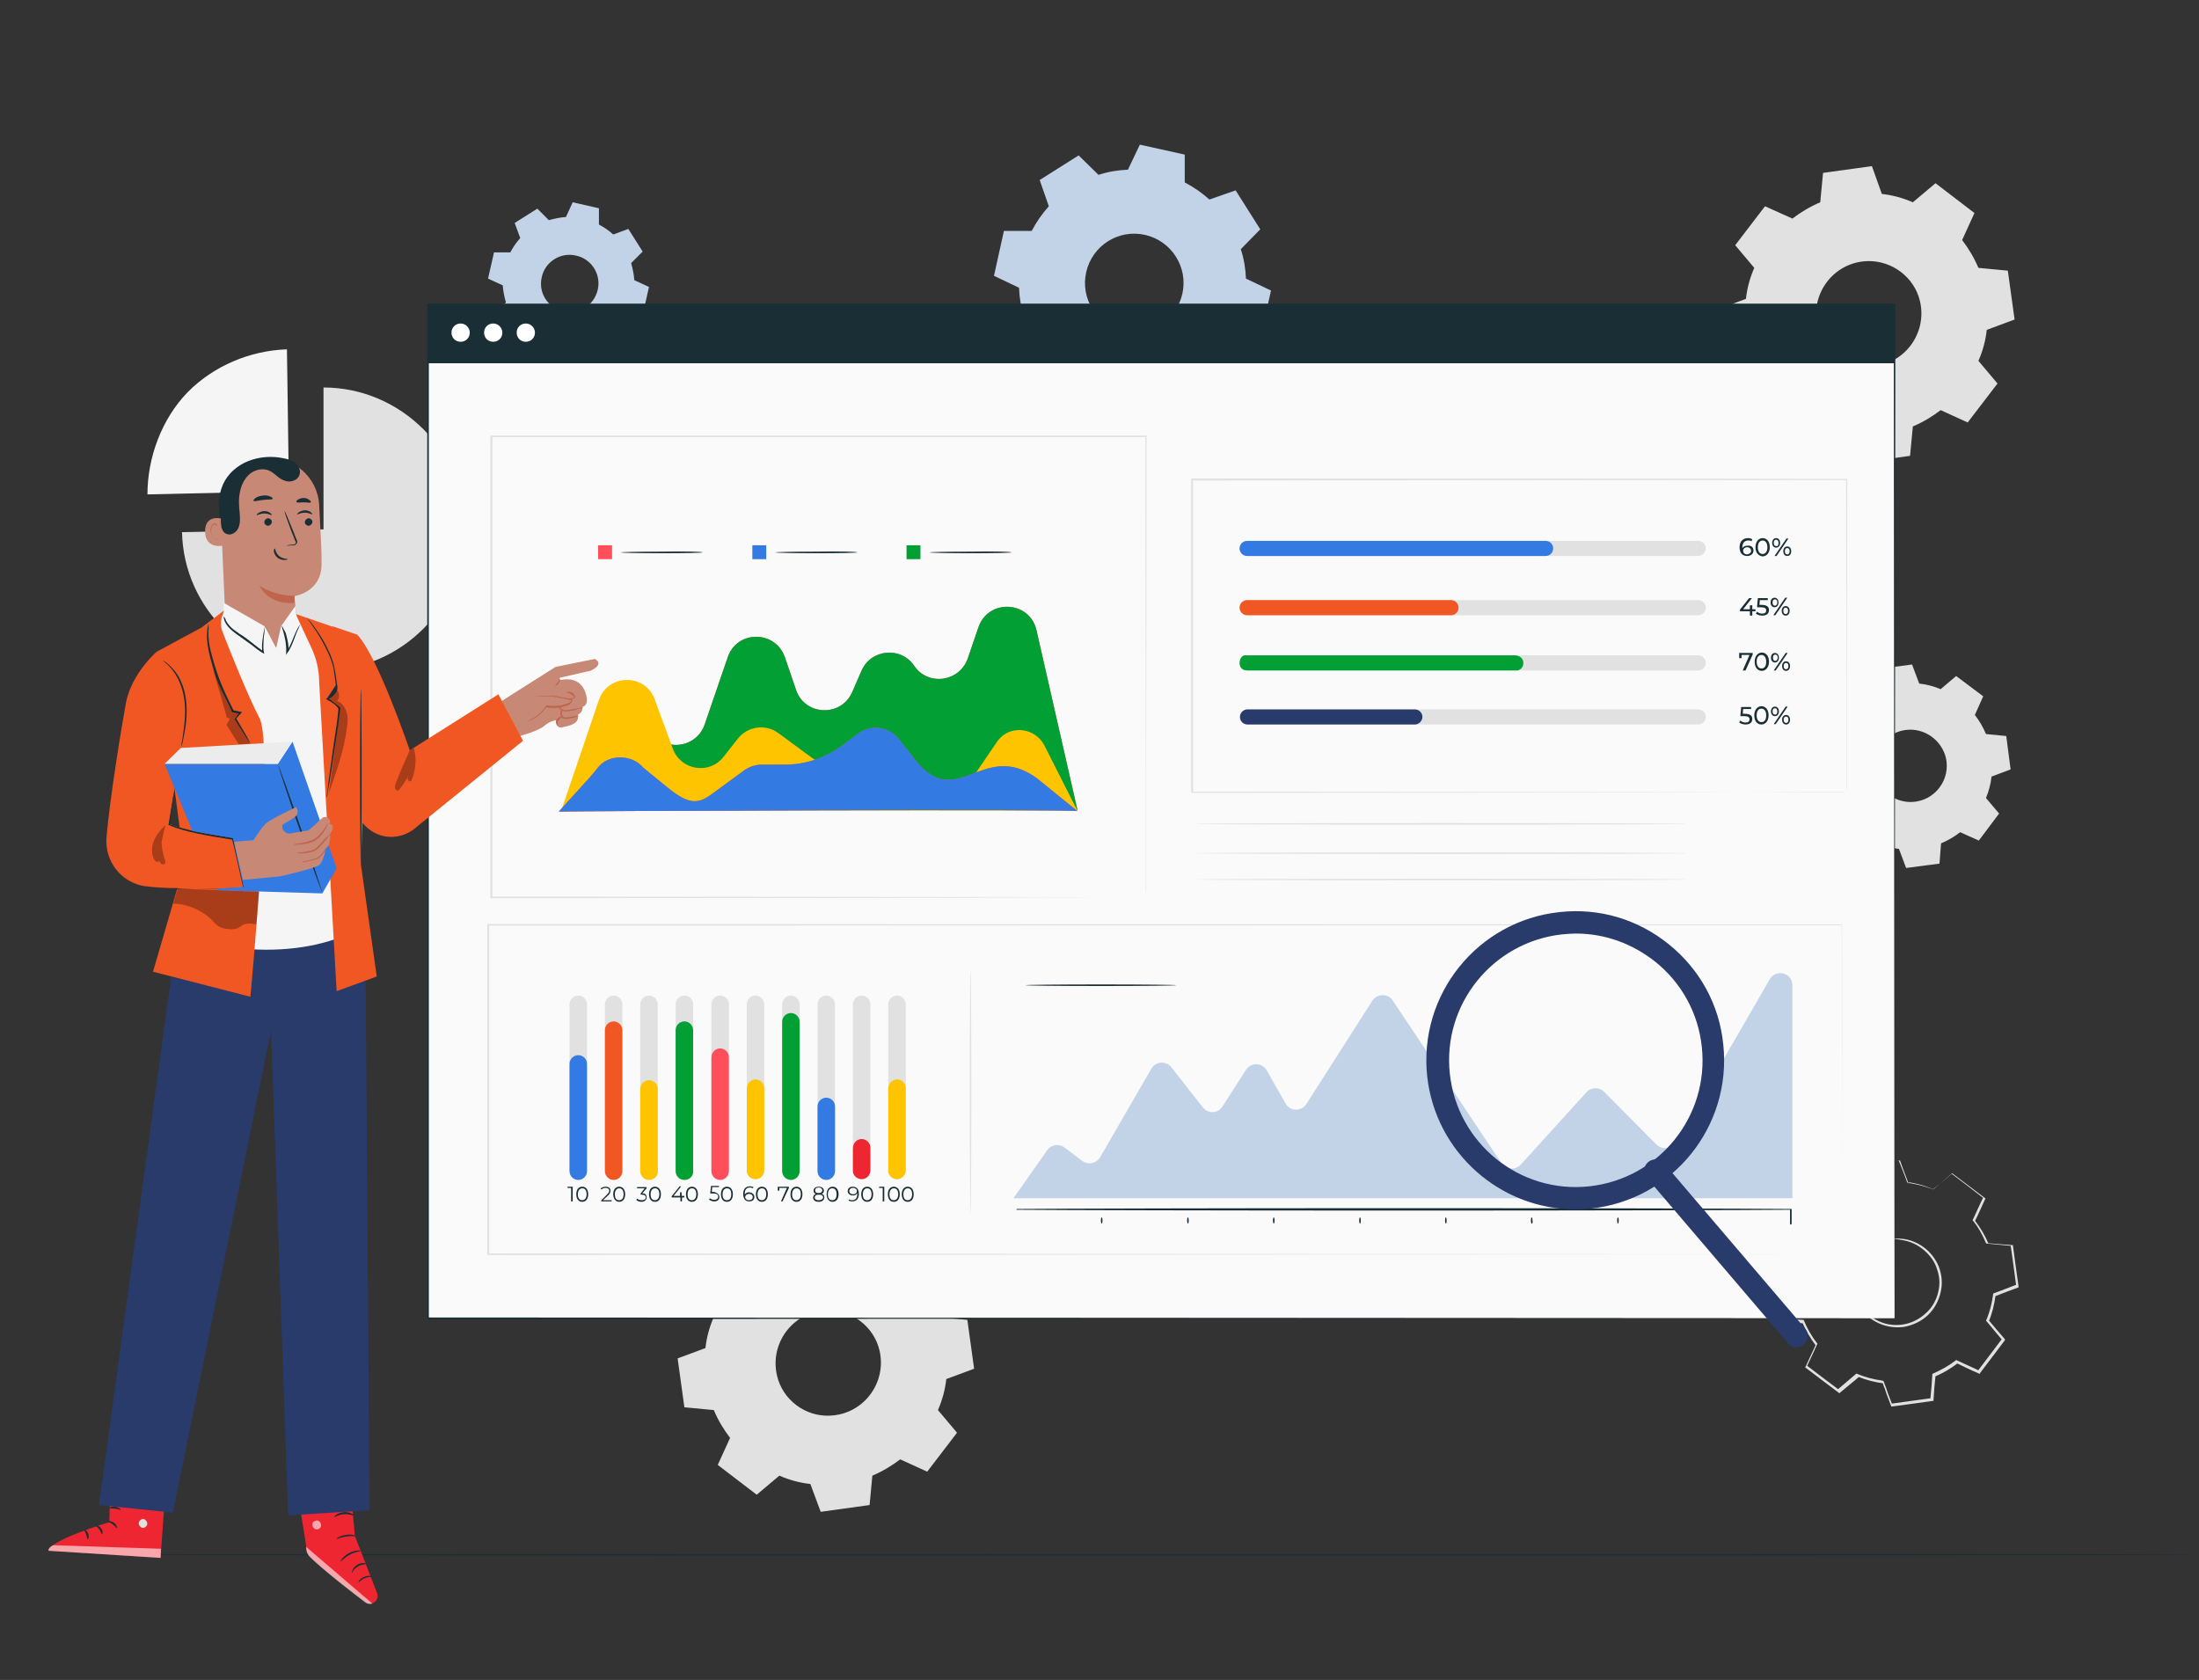 <?xml version="1.0" encoding="utf-8"?>
<!-- Generator: Adobe Illustrator 25.2.1, SVG Export Plug-In . SVG Version: 6.00 Build 0)  -->
<svg version="1.1" id="Layer_1" xmlns="http://www.w3.org/2000/svg" xmlns:xlink="http://www.w3.org/1999/xlink" x="0px" y="0px"
	 width="553.3px" height="422.7px" viewBox="0 0 553.3 422.7" style="enable-background:new 0 0 553.3 422.7;" xml:space="preserve"
	>
<rect x="0" y="0" width="553.3" height="422.7" fill="#333333" stroke="none"/>
<style type="text/css">
	.st0{fill-rule:evenodd;clip-rule:evenodd;fill:#E1E1E1;}
	.st1{fill:#E1E1E1;}
	.st2{fill:#F5F5F5;}
	.st3{fill:#1A2E35;}
	.st4{fill-rule:evenodd;clip-rule:evenodd;fill:#C2D3E7;}
	.st5{fill:#FAFAFA;}
	.st6{fill:#FFFFFF;}
	.st7{fill:#FF4F5B;}
	.st8{fill:#029F34;}
	.st9{fill:#FEC400;}
	.st10{fill:#337AE2;}
	.st11{fill:#C2D3E7;}
	.st12{fill:#F15723;}
	.st13{fill:#293B6B;}
	.st14{fill:#EE2631;}
	.st15{opacity:0.6;}
	.st16{fill:#C78976;}
	.st17{fill:#BF654E;}
	.st18{opacity:0.3;}
	.st19{fill:#ECECEC;}
</style>
<g>
	<g>
		<g>
			<g>
				<g>
					<g>
						<g>
							<g>
								<path class="st0" d="M211.7,312.8c2.7,0.3,5.3,1,7.8,2.1l5.7-4.8l9.8,7.5l-3.1,6.8c1.6,2.1,3,4.4,4.1,7l7.4,0.7l1.7,12.3
									l-7,2.6c-0.3,2.7-1,5.3-2.1,7.8l4.8,5.7l-7.5,9.8l-6.8-3.1c-2.1,1.6-4.4,3-7,4.1l-0.7,7.4l-12.3,1.7l-2.6-7
									c-2.7-0.3-5.3-1-7.8-2.1l-5.7,4.8l-9.8-7.5l3.1-6.8c-1.6-2.1-3-4.4-4.1-7l-7.4-0.7l-1.7-12.3l7-2.6c0.3-2.7,1-5.3,2.1-7.8
									l-4.8-5.7l7.5-9.8l6.8,3.1c2.1-1.6,4.4-3,7-4.1l0.7-7.4l12.3-1.7L211.7,312.8L211.7,312.8z M208,329.7
									c-8.4,0.3-14.4,8.2-12.5,16.4c1.4,6.1,7.1,10.4,13.3,10.1c8.4-0.3,14.4-8.2,12.5-16.4C219.9,333.8,214.3,329.5,208,329.7z"
									/>
							</g>
						</g>
					</g>
				</g>
			</g>
		</g>
	</g>
</g>
<g>
	<g>
		<path class="st1" d="M81.4,133.2V97.5c19.5,0,35.6,16.1,35.6,35.6c0,19.5-16.1,35.6-35.6,35.6c-19.2,0-35.2-15.6-35.6-34.8
			L81.4,133.2z"/>
	</g>
	<g>
		<path class="st2" d="M72.7,123.6l-35.6,0.8c0-9.3,3.6-19,10.1-25.7c6.5-6.6,15.7-10.5,25-10.8L72.7,123.6z"/>
	</g>
</g>
<g>
	<g>
		<g>
			<g>
				<g>
					<g>
						<g>
							<g>
								<path class="st0" d="M473.5,48.8c2.7,0.3,5.3,1,7.8,2.1l5.7-4.8l9.8,7.5l-3.1,6.8c1.6,2.1,3,4.4,4.1,7l7.4,0.7l1.7,12.3
									l-7,2.6c-0.3,2.7-1,5.3-2.1,7.8l4.8,5.7l-7.5,9.8l-6.8-3.1c-2.1,1.6-4.4,3-7,4.1l-0.7,7.4l-12.3,1.7l-2.6-7
									c-2.7-0.3-5.3-1-7.8-2.1l-5.7,4.8l-9.8-7.5l3.1-6.8c-1.6-2.1-3-4.4-4.1-7l-7.4-0.7l-1.7-12.3l7-2.6c0.3-2.7,1-5.3,2.1-7.8
									l-4.8-5.7l7.5-9.8L451,55c2.1-1.6,4.4-3,7-4.1l0.7-7.4l12.3-1.7L473.5,48.8L473.5,48.8z M469.8,65.7
									c-8.4,0.3-14.4,8.2-12.5,16.4c1.4,6.1,7.1,10.4,13.3,10.1c8.4-0.3,14.4-8.2,12.5-16.4C481.7,69.8,476.1,65.5,469.8,65.7z"/>
							</g>
						</g>
					</g>
				</g>
			</g>
		</g>
	</g>
</g>
<g>
	<g>
		<path class="st3" d="M551.9,391.2c0,0.1-120.6,0.2-269.3,0.2c-148.8,0-269.3-0.1-269.3-0.2c0-0.1,120.6-0.2,269.3-0.2
			C431.3,391,551.9,391,551.9,391.2z"/>
	</g>
</g>
<g>
	<g>
		<g>
			<g>
				<g>
					<path class="st4" d="M298.1,45.9c2.3,1.2,4.3,2.6,6.2,4.3l6.6-2.3l6.2,9.8l-4.9,5c0.8,2.4,1.2,4.9,1.3,7.4l6.3,3l-2.5,11.3
						l-7,0c-1.2,2.3-2.6,4.3-4.3,6.2l2.3,6.6l-9.8,6.2l-5-4.9c-2.4,0.8-4.9,1.2-7.4,1.3l-3,6.3l-11.3-2.5l0-7
						c-2.3-1.2-4.3-2.6-6.2-4.3l-6.6,2.3l-6.2-9.8l4.9-5c-0.8-2.4-1.2-4.9-1.3-7.4l-6.3-3l2.5-11.3l7,0c1.2-2.3,2.6-4.3,4.3-6.2
						l-2.3-6.6l9.8-6.2l5,4.9c2.4-0.8,4.9-1.2,7.4-1.3l3-6.3l11.3,2.5L298.1,45.9L298.1,45.9z M288.1,59.1
						c-6.7-1.5-13.3,2.7-14.8,9.4c-1.5,6.7,2.7,13.3,9.4,14.8c6.7,1.5,13.3-2.7,14.8-9.4C299,67.3,294.8,60.6,288.1,59.1z"/>
				</g>
			</g>
		</g>
	</g>
</g>
<g>
	<g>
		<g>
			<g>
				<g>
					<path class="st4" d="M150.7,56.5c1.3,0.7,2.5,1.5,3.6,2.5l3.8-1.4l3.6,5.7l-2.9,2.9c0.4,1.4,0.7,2.8,0.8,4.3l3.7,1.7l-1.5,6.6
						l-4.1,0c-0.7,1.3-1.5,2.5-2.5,3.6l1.4,3.8l-5.7,3.6l-2.9-2.9c-1.4,0.4-2.8,0.7-4.3,0.8l-1.7,3.7l-6.6-1.5l0-4.1
						c-1.3-0.7-2.5-1.5-3.6-2.5l-3.8,1.4l-3.6-5.7l2.9-2.9c-0.4-1.4-0.7-2.8-0.8-4.3l-3.7-1.7l1.5-6.6l4.1,0
						c0.7-1.3,1.5-2.5,2.5-3.6l-1.4-3.8l5.7-3.6l2.9,2.9c1.4-0.4,2.8-0.7,4.3-0.8l1.7-3.7l6.6,1.5L150.7,56.5L150.7,56.5z
						 M144.9,64.3c-3.9-0.9-7.8,1.6-8.6,5.5c-0.9,3.9,1.6,7.7,5.5,8.6c3.9,0.9,7.7-1.6,8.6-5.5C151.3,69,148.8,65.1,144.9,64.3z"/>
				</g>
			</g>
		</g>
	</g>
</g>
<g>
	<g>
		<g>
			<g>
				<g>
					<g>
						<g>
							<g>
								<path class="st0" d="M482.9,172c1.9,0.2,3.7,0.7,5.4,1.4l3.9-3.3l6.8,5.1l-2.1,4.7c1.1,1.4,2.1,3.1,2.8,4.8l5.1,0.5l1.1,8.4
									l-4.8,1.8c-0.2,1.9-0.7,3.7-1.4,5.4l3.3,3.9l-5.1,6.8l-4.7-2.1c-1.4,1.1-3.1,2.1-4.8,2.8l-0.4,5.1l-8.4,1.1l-1.8-4.8
									c-1.9-0.2-3.7-0.7-5.4-1.4l-3.9,3.3l-6.8-5.1l2.1-4.7c-1.1-1.4-2.1-3.1-2.8-4.8l-5.1-0.5l-1.1-8.4l4.8-1.8
									c0.2-1.9,0.7-3.7,1.4-5.4l-3.3-3.9l5.1-6.8l4.7,2.1c1.4-1.1,3.1-2.1,4.8-2.8l0.4-5.1l8.4-1.1L482.9,172L482.9,172z
									 M480.4,183.6c-5.8,0.2-9.9,5.6-8.6,11.2c1,4.2,4.9,7.1,9.2,7c5.8-0.2,9.9-5.6,8.6-11.2
									C488.5,186.4,484.7,183.5,480.4,183.6z"/>
							</g>
						</g>
					</g>
				</g>
			</g>
		</g>
	</g>
</g>
<g>
	<g>
		<g>
			<g>
				<g>
					<g>
						<g>
							<g>
								<g>
									<g>
										<path class="st1" d="M475.8,311.8c0,0,1-0.3,2.7-0.1c1.7,0.1,4.4,0.9,6.7,3.1c1.1,1.1,2.2,2.6,2.8,4.4
											c0.6,1.8,0.8,3.9,0.3,5.9c-0.2,1-0.6,2.1-1.1,3c-0.5,1-1.2,1.9-2,2.7c-1.6,1.6-3.9,2.7-6.3,3.1c-2.4,0.3-4.9-0.2-6.9-1.3
											c-1-0.5-1.9-1.2-2.7-2.1c-0.8-0.8-1.4-1.7-1.9-2.6c-1-1.9-1.3-3.9-1.2-5.8c0.1-1.9,0.7-3.6,1.5-5c1.6-2.8,4-4.2,5.6-4.8
											C474.9,311.7,475.8,311.8,475.8,311.8c0,0.1-1,0.2-2.6,0.8c-1.6,0.7-3.8,2.1-5.3,4.8c-0.7,1.3-1.3,3-1.4,4.8
											c-0.1,1.8,0.3,3.7,1.2,5.5c0.5,0.9,1.1,1.7,1.8,2.5c0.7,0.8,1.6,1.4,2.6,1.9c1.9,1.1,4.2,1.5,6.5,1.2
											c2.3-0.3,4.4-1.4,6-2.9c0.8-0.7,1.5-1.6,2-2.5c0.5-0.9,0.9-1.9,1.1-2.9c0.5-2,0.3-3.9-0.3-5.6c-0.5-1.7-1.5-3.1-2.6-4.2
											c-2.2-2.2-4.7-3-6.4-3.2C476.8,311.6,475.9,311.8,475.8,311.8z"/>
									</g>
								</g>
							</g>
						</g>
					</g>
				</g>
			</g>
		</g>
		<g>
			<g>
				<g>
					<g>
						<g>
							<g>
								<g>
									<g>
										<path class="st1" d="M480,297.7c0,0-0.1-0.1-0.2-0.4c-0.1-0.3-0.2-0.6-0.4-1.1c-0.4-1-0.9-2.4-1.7-4.3l0.1,0.1
											c-2.6,0.4-6,0.9-10.1,1.4l0.1-0.1c-0.2,1.9-0.3,3.9-0.5,6.2l0,0.1l-0.1,0c-1.9,0.8-3.9,1.9-5.7,3.4l-0.1,0.1l-0.1-0.1
											c-1.8-0.8-3.7-1.7-5.6-2.6l0.3-0.1c-1.9,2.6-4,5.3-6.2,8.2l0-0.3c1.2,1.5,2.6,3.1,4,4.7l0.1,0.1l-0.1,0.1
											c-0.8,1.9-1.4,4.1-1.7,6.4l0,0.2l-0.2,0.1c-1.8,0.7-3.8,1.4-5.8,2.2l0.2-0.3c0.4,3.2,0.9,6.6,1.4,10.2l-0.3-0.3
											c1.9,0.2,4,0.4,6.2,0.5l0.2,0l0.1,0.2c0.8,1.9,1.9,3.9,3.3,5.7l0.1,0.1l-0.1,0.2c-0.8,1.8-1.7,3.7-2.6,5.6l-0.1-0.4
											c2.6,2,5.4,4.1,8.2,6.2l-0.4,0c1.5-1.3,3.1-2.6,4.7-4l0.1-0.1l0.2,0.1c1.9,0.8,4.1,1.4,6.4,1.7l0,0l0,0
											c0.1,0.1-0.3-0.2,0.3,0.2l0,0l0,0l0,0l0,0l0,0.1l0.1,0.2l0.1,0.4l0.3,0.7l0.5,1.5c0.4,1,0.7,1.9,1.1,2.9l-0.3-0.2
											c3.4-0.5,6.8-0.9,10.2-1.4l-0.3,0.3c0.2-2.1,0.4-4.1,0.5-6.2l0-0.2l0.2-0.1c2.1-0.9,4-2,5.7-3.3l0.1-0.1l0.2,0.1
											c1.9,0.9,3.8,1.7,5.6,2.6l-0.4,0.1c2.1-2.8,4.2-5.5,6.2-8.2l0,0.4c-1.3-1.6-2.7-3.2-4-4.8l-0.1-0.1l0.1-0.2
											c0.9-2.1,1.4-4.2,1.7-6.4l0-0.2l0.2-0.1c2-0.7,3.9-1.5,5.8-2.2l-0.2,0.3c-0.5-3.6-0.9-6.9-1.4-10.2l0.2,0.2
											c-2.2-0.2-4.2-0.4-6.2-0.6l-0.1,0l-0.1-0.1c-0.9-2.2-2-4.1-3.3-5.7l-0.1-0.1l0.1-0.1c0.9-2,1.8-3.9,2.6-5.6l0.1,0.2
											c-3.1-2.4-5.8-4.5-8.1-6.2l0.2,0c-1.9,1.6-3.5,2.9-4.8,3.9l0,0l-0.1,0c-2.1-0.9-3.7-1.3-4.8-1.5c-0.5-0.1-0.9-0.2-1.2-0.2
											C480.1,297.7,480,297.7,480,297.7c0,0,0.1,0,0.4,0c0.3,0,0.7,0.1,1.2,0.2c1.1,0.2,2.7,0.6,4.9,1.4l-0.1,0
											c1.3-1.1,2.8-2.4,4.7-4l0.1-0.1l0.1,0.1c2.3,1.7,5,3.8,8.2,6.2l0.1,0.1l-0.1,0.1c-0.8,1.7-1.6,3.6-2.6,5.6l0-0.2
											c1.3,1.7,2.5,3.6,3.4,5.8l-0.2-0.1c2,0.2,4,0.3,6.2,0.5l0.2,0l0,0.2c0.4,3.2,0.9,6.6,1.4,10.2l0,0.2l-0.2,0.1
											c-1.9,0.7-3.8,1.4-5.8,2.2l0.2-0.2c-0.3,2.2-0.8,4.4-1.7,6.5l0-0.3c1.3,1.6,2.6,3.1,4,4.7l0.1,0.2l-0.1,0.2
											c-2,2.7-4.1,5.4-6.2,8.2l-0.1,0.2l-0.2-0.1c-1.9-0.8-3.7-1.7-5.6-2.6l0.3,0c-1.8,1.4-3.7,2.5-5.8,3.4l0.2-0.3
											c-0.2,2-0.4,4.1-0.5,6.2l0,0.2l-0.2,0c-3.3,0.5-6.7,0.9-10.2,1.4l-0.2,0l-0.1-0.2c-0.4-1-0.7-1.9-1.1-2.9l-0.5-1.5
											l-0.3-0.7l-0.1-0.4l-0.1-0.2l0-0.1l0,0l0,0l0,0l0,0c0.5,0.4,0.1,0.1,0.3,0.2l0,0l0,0c-2.3-0.3-4.6-0.9-6.5-1.7l0.3,0
											c-1.6,1.4-3.3,2.7-4.8,4l-0.2,0.2l-0.2-0.2c-2.8-2.1-5.6-4.2-8.2-6.2l-0.2-0.1l0.1-0.2c0.9-1.9,1.8-3.9,2.6-5.6l0,0.3
											c-1.4-1.9-2.6-3.9-3.4-5.8l0.3,0.2c-2.1-0.2-4.2-0.4-6.2-0.6l-0.2,0l0-0.2c-0.5-3.5-0.9-7-1.4-10.2l0-0.2l0.2-0.1
											c2-0.8,4-1.5,5.8-2.2l-0.2,0.2c0.3-2.3,0.9-4.6,1.7-6.5l0,0.3c-1.4-1.7-2.7-3.3-4-4.8l-0.1-0.2l0.1-0.2
											c2.2-2.9,4.3-5.6,6.2-8.1l0.1-0.1l0.2,0.1c2,0.9,3.9,1.8,5.6,2.6l-0.2,0c1.9-1.5,3.9-2.6,5.8-3.4l-0.1,0.2
											c0.2-2.2,0.4-4.3,0.6-6.2l0-0.1l0.1,0c4.1-0.5,7.6-1,10.2-1.3l0.1,0l0,0.1c0.7,1.9,1.2,3.3,1.6,4.3
											c0.2,0.5,0.3,0.8,0.4,1.1C480,297.5,480,297.6,480,297.7z"/>
									</g>
								</g>
							</g>
						</g>
					</g>
				</g>
			</g>
		</g>
	</g>
</g>
<g>
	<g>
		<g>
			<g>
				<rect x="107.7" y="76.6" class="st5" width="369" height="255.1"/>
			</g>
			<g>
				<g>
					<path class="st3" d="M476.7,331.7c0-1.4-0.1-99.9-0.2-255.1l0.2,0.2c-102.3,0-230.4,0-369,0h0l0.2-0.2c0,91.1,0,177.7,0,255.1
						l-0.2-0.2C325.5,331.6,475,331.7,476.7,331.7c-1.7,0-151.2,0.1-369,0.2l-0.2,0v-0.2c0-77.4,0-164,0-255.1v-0.2h0.2h0
						c138.6,0,266.6,0,369,0h0.2l0,0.2C476.8,231.8,476.7,330.3,476.7,331.7z"/>
				</g>
			</g>
		</g>
		<g>
			<rect x="107.7" y="76.6" class="st3" width="369" height="14.8"/>
		</g>
		<g>
			<path class="st6" d="M118.2,83.7c0,1.3-1,2.3-2.3,2.3c-1.3,0-2.3-1-2.3-2.3c0-1.3,1-2.3,2.3-2.3
				C117.2,81.4,118.2,82.5,118.2,83.7z"/>
		</g>
		<g>
			<path class="st6" d="M126.4,83.7c0,1.3-1,2.3-2.3,2.3c-1.3,0-2.3-1-2.3-2.3c0-1.3,1-2.3,2.3-2.3
				C125.4,81.4,126.4,82.5,126.4,83.7z"/>
		</g>
		<g>
			<path class="st6" d="M134.6,83.7c0,1.3-1,2.3-2.3,2.3s-2.3-1-2.3-2.3c0-1.3,1-2.3,2.3-2.3S134.6,82.5,134.6,83.7z"/>
		</g>
	</g>
	<g>
		<g>
			<g>
				<path class="st1" d="M463.5,315.6c0-0.9,0-30.5-0.1-82.9l0.1,0.1c-76.1,0-200.4,0.1-340.6,0.1h0l0.2-0.2c0,28.4,0,56.1,0,82.9
					l-0.2-0.2C317.1,315.5,461.5,315.6,463.5,315.6c-2,0-146.4,0.1-340.7,0.2l-0.2,0v-0.2c0-26.7,0-54.5,0-82.9v-0.2h0.2h0
					c140.2,0,264.5,0.1,340.6,0.1h0.1l0,0.1C463.5,285.2,463.5,314.7,463.5,315.6z"/>
			</g>
		</g>
		<g>
			<g>
				<g>
					<path class="st1" d="M288.3,225.8c0,0,0-0.7,0-2.1c0-1.4,0-3.4,0-6.1c0-5.4,0-13.3,0-23.4c0-20.2-0.1-49.2-0.1-84.4l0.2,0.2
						c-45.9,0-102.9,0-164.7,0h0l0.2-0.2c0,41.5,0,80.9,0,116l-0.2-0.2c48.6,0,89.8,0.1,118.8,0.1c14.5,0,26,0,33.8,0.1
						c3.9,0,6.9,0,9,0c1,0,1.8,0,2.3,0C288,225.8,288.3,225.8,288.3,225.8s-0.3,0-0.8,0c-0.5,0-1.3,0-2.3,0c-2,0-5,0-8.9,0
						c-7.8,0-19.3,0-33.8,0.1c-29,0-70.2,0.1-118.9,0.1l-0.2,0l0-0.2c0-35.1,0-74.5,0-116v-0.2h0.2h0c61.7,0,118.8,0,164.7,0h0.2
						l0,0.2c0,35.3-0.1,64.3-0.1,84.5c0,10.1,0,18,0,23.3c0,2.7,0,4.7,0,6.1C288.3,225.1,288.3,225.8,288.3,225.8z"/>
				</g>
			</g>
			<g>
				<path class="st7" d="M141.4,203.9l11.9-17.2c2.4-3.5,7.2-4.3,10.7-1.9l1.7,1.2c4.1,3,10,1.1,11.6-3.7l5.8-16.9
					c2.3-6.9,12-6.9,14.4,0l2.8,8.2c2.2,6.5,11.3,6.9,14.1,0.6l2.4-5.5c2.4-5.4,9.9-6.1,13.2-1.2v0c3.5,5.2,11.4,4.1,13.5-1.8
					l2.7-7.9c2.5-7.2,12.9-6.7,14.6,0.8l10.3,45.2C271,203.9,141.8,203.5,141.4,203.9z"/>
			</g>
			<g>
				<path class="st8" d="M141.4,203.9l11.9-17.2c2.4-3.5,7.2-4.3,10.7-1.9l1.7,1.2c4.1,3,10,1.1,11.6-3.7l5.8-16.9
					c2.3-6.9,12-6.9,14.4,0l2.8,8.2c2.2,6.5,11.3,6.9,14.1,0.6l2.4-5.5c2.4-5.4,9.9-6.1,13.2-1.2v0c3.5,5.2,11.4,4.1,13.5-1.8
					l2.7-7.9c2.5-7.2,12.9-6.7,14.6,0.8l10.3,45.2C271,203.9,141.8,203.5,141.4,203.9z"/>
			</g>
			<g>
				<g>
					<g>
						<g>
							<path class="st9" d="M141.1,204.3l9.6-28.2c2.3-6.6,11.6-6.7,14-0.2l4.6,12.5c2,5.4,9.1,6.6,12.7,2.1l3.7-4.7
								c2.5-3.1,7-3.7,10.2-1.3l8.7,6.4c1.3,0.9,2.8,1.4,4.4,1.4h11.1c1.6,0,3.1,0.5,4.4,1.4l8.2,6c3.4,2.5,8.1,1.7,10.5-1.8
								l7.7-11.3c0.1-0.1,0.2-0.3,0.3-0.4c3.1-3.9,9.3-3.1,11.6,1.4l8.3,16.4C271.2,204.1,141.1,203.8,141.1,204.3z"/>
						</g>
					</g>
				</g>
			</g>
			<g>
				<path class="st7" d="M271.1,204.1l-10.1-8.2c-13.8-10.2-20.4,9.2-31.2-5.3l-3.7-4.7c-2.5-3.1-7-3.7-10.2-1.3l-4.3,3.2
					c-4.1,3-9.1,4.6-14.2,4.6h-5.7c-1.6,0-3.1,0.5-4.4,1.4l-8.2,6c-3.4,2.5-5.7,2.8-11.2-1.7c0,0-5.9-4.8-6-4.9
					c-2.9-3.5-8.9-3.5-11.5,0c-0.6,0.8-1.3,1.6-2,2.4l-7.8,8.6C140.7,204.1,271.1,203.5,271.1,204.1z"/>
			</g>
			<g>
				<path class="st10" d="M271.1,204.1l-10.1-8.2c-13.8-10.2-20.4,9.2-31.2-5.3l-3.7-4.7c-2.5-3.1-7-3.7-10.2-1.3l-4.3,3.2
					c-4.1,3-9.1,4.6-14.2,4.6h-5.7c-1.6,0-3.1,0.5-4.4,1.4l-8.2,6c-3.4,2.5-5.7,2.8-11.2-1.7c0,0-5.9-4.8-6-4.9
					c-2.9-3.5-8.9-3.5-11.5,0c-0.6,0.8-1.3,1.6-2,2.4l-7.8,8.6C140.7,204.1,271.1,203.5,271.1,204.1z"/>
			</g>
			<g>
				<g>
					<path class="st3" d="M176.8,139c0,0.1-4.6,0.2-10.3,0.2c-5.7,0-10.3-0.1-10.3-0.2c0-0.1,4.6-0.2,10.3-0.2
						C172.2,138.7,176.8,138.8,176.8,139z"/>
				</g>
			</g>
			<g>
				<rect x="150.5" y="137.2" class="st7" width="3.5" height="3.5"/>
			</g>
			<g>
				<g>
					<path class="st3" d="M215.7,139c0,0.1-4.6,0.2-10.3,0.2c-5.7,0-10.3-0.1-10.3-0.2c0-0.1,4.6-0.2,10.3-0.2
						C211.1,138.7,215.7,138.8,215.7,139z"/>
				</g>
			</g>
			<g>
				<rect x="189.3" y="137.2" class="st10" width="3.5" height="3.5"/>
			</g>
			<g>
				<g>
					<path class="st3" d="M254.5,139c0,0.1-4.6,0.2-10.3,0.2c-5.7,0-10.3-0.1-10.3-0.2c0-0.1,4.6-0.2,10.3-0.2
						C249.9,138.7,254.5,138.8,254.5,139z"/>
				</g>
			</g>
			<g>
				<rect x="228.1" y="137.2" class="st8" width="3.5" height="3.5"/>
			</g>
		</g>
		<g>
			<g>
				<g>
					<g>
						<path class="st11" d="M255,301.5l8.5-12.1c1-1.4,2.9-1.7,4.3-0.7l4.5,3.4c1.5,1.1,3.5,0.7,4.5-0.9l12.9-22.3
							c1.1-1.9,3.7-2,5-0.4l8,10.2c1.3,1.6,3.8,1.5,4.9-0.3l5.9-9.2c1.2-1.9,4.1-1.9,5.2,0.1l4.8,8.4c1.1,2,4,2,5.2,0.1l16.6-26
							c1.2-1.8,3.9-1.9,5.1-0.1l27.4,41c1.1,1.6,3.4,1.8,4.8,0.4l16.6-18.3c1.2-1.3,3.2-1.3,4.4-0.1l13.2,13.3
							c1.4,1.4,3.8,1.1,4.8-0.6l23.7-41c1.6-2.7,5.7-1.6,5.7,1.5v53.6H255z"/>
					</g>
					<g>
						<g>
							<path class="st3" d="M450.4,308.2c0,0,0-0.1,0-0.2c0-0.2,0-0.4,0-0.7c0-0.7,0-1.6,0-3l0.1,0.1c-11.3,0.1-50.7,0.2-97.4,0.2
								c-46.7,0-86.1-0.1-97.4-0.2l0.1-0.1c0,1.3,0,2.3,0,3c0,0.3,0,0.5,0,0.7c0,0.2,0,0.2,0,0.2c0,0,0-0.1,0-0.2c0-0.2,0-0.4,0-0.7
								c0-0.7,0-1.6,0-3l0-0.1l0.1,0c11.3-0.1,50.7-0.2,97.4-0.2c46.7,0,86.1,0.1,97.4,0.2l0.1,0l0,0.1c0,1.3,0,2.3,0,3
								c0,0.3,0,0.5,0,0.7C450.4,308.1,450.4,308.2,450.4,308.2z"/>
						</g>
					</g>
					<g>
						<g>
							<path class="st3" d="M277.2,307.9c-0.1,0-0.2-0.4-0.2-0.8c0-0.5,0.1-0.8,0.2-0.8c0.1,0,0.2,0.4,0.2,0.8
								C277.4,307.5,277.3,307.9,277.2,307.9z"/>
						</g>
					</g>
					<g>
						<g>
							<path class="st3" d="M298.9,307.9c-0.1,0-0.2-0.4-0.2-0.8c0-0.5,0.1-0.8,0.2-0.8c0.1,0,0.2,0.4,0.2,0.8
								C299.1,307.5,299,307.9,298.9,307.9z"/>
						</g>
					</g>
					<g>
						<g>
							<path class="st3" d="M320.5,307.9c-0.1,0-0.2-0.4-0.2-0.8c0-0.5,0.1-0.8,0.2-0.8c0.1,0,0.2,0.4,0.2,0.8
								C320.7,307.5,320.6,307.9,320.5,307.9z"/>
						</g>
					</g>
					<g>
						<g>
							<path class="st3" d="M342.2,307.9c-0.1,0-0.2-0.4-0.2-0.8c0-0.5,0.1-0.8,0.2-0.8c0.1,0,0.2,0.4,0.2,0.8
								C342.4,307.5,342.3,307.9,342.2,307.9z"/>
						</g>
					</g>
					<g>
						<g>
							<path class="st3" d="M363.8,307.9c-0.1,0-0.2-0.4-0.2-0.8c0-0.5,0.1-0.8,0.2-0.8c0.1,0,0.2,0.4,0.2,0.8
								C364,307.5,363.9,307.9,363.8,307.9z"/>
						</g>
					</g>
					<g>
						<g>
							<path class="st3" d="M385.4,307.9c-0.1,0-0.2-0.4-0.2-0.8c0-0.5,0.1-0.8,0.2-0.8c0.1,0,0.2,0.4,0.2,0.8
								C385.7,307.5,385.6,307.9,385.4,307.9z"/>
						</g>
					</g>
					<g>
						<g>
							<path class="st3" d="M407.1,307.9c-0.1,0-0.2-0.4-0.2-0.8c0-0.5,0.1-0.8,0.2-0.8c0.1,0,0.2,0.4,0.2,0.8
								C407.3,307.5,407.2,307.9,407.1,307.9z"/>
						</g>
					</g>
					<g>
						<g>
							<path class="st3" d="M428.7,307.9c-0.1,0-0.2-0.4-0.2-0.8c0-0.5,0.1-0.8,0.2-0.8s0.2,0.4,0.2,0.8
								C428.9,307.5,428.9,307.9,428.7,307.9z"/>
						</g>
					</g>
				</g>
			</g>
		</g>
		<g>
			<g>
				<g>
					<path class="st1" d="M464.6,199.3c0,0,0-0.5,0-1.4c0-0.9,0-2.3,0-4.1c0-3.6,0-8.9,0-15.7c0-13.6,0-33.3-0.1-57.5l0.2,0.2
						c-42.9,0-100.9,0-164.7,0.1h0l0.2-0.2c0,27.7,0,54.4,0,78.7l-0.2-0.2c48,0,89.1,0.1,118.3,0.1c14.6,0,26.2,0,34.1,0.1
						c4,0,7,0,9.1,0c1,0,1.8,0,2.4,0C464.3,199.2,464.6,199.3,464.6,199.3s-0.3,0-0.8,0c-0.5,0-1.3,0-2.3,0c-2.1,0-5.1,0-9.1,0
						c-7.9,0-19.5,0-34.1,0.1c-29.2,0-70.4,0.1-118.4,0.1l-0.2,0v-0.2c0-24.4,0-51,0-78.7v-0.2h0.2h0c63.7,0,121.8,0,164.7,0.1
						l0.2,0l0,0.2c0,24.3-0.1,44-0.1,57.6c0,6.8,0,12.1,0,15.7c0,1.8,0,3.1,0,4.1C464.6,198.8,464.6,199.3,464.6,199.3z"/>
				</g>
			</g>
			<g>
				<g>
					<g>
						<g>
							<path class="st1" d="M427.3,154.8H313.8c-1,0-1.9-0.8-1.9-1.9c0-1,0.8-1.9,1.9-1.9h113.5c1,0,1.9,0.8,1.9,1.9
								C429.2,154,428.3,154.8,427.3,154.8z"/>
						</g>
						<g>
							<path class="st1" d="M427.3,139.9H313.8c-1,0-1.9-0.8-1.9-1.9c0-1,0.8-1.9,1.9-1.9h113.5c1,0,1.9,0.8,1.9,1.9
								C429.2,139,428.3,139.9,427.3,139.9z"/>
						</g>
						<g>
							<path class="st12" d="M365.1,154.8h-51.3c-1,0-1.9-0.8-1.9-1.9c0-1,0.8-1.9,1.9-1.9h51.3c1,0,1.9,0.8,1.9,1.9
								C367,154,366.1,154.8,365.1,154.8z"/>
						</g>
					</g>
					<g>
						<path class="st3" d="M441.7,153.8h-0.8v1.1h-0.6v-1.1h-2.5v-0.4l2.3-2.9h0.7l-2.2,2.8h1.7v-1h0.6v1h0.8V153.8z"/>
						<path class="st3" d="M445.1,153.5c0,0.8-0.5,1.4-1.7,1.4c-0.6,0-1.2-0.2-1.6-0.5l0.3-0.5c0.3,0.3,0.8,0.5,1.3,0.5
							c0.7,0,1-0.3,1-0.8c0-0.5-0.3-0.8-1.3-0.8h-1l0.2-2.3h2.5v0.5h-2l-0.1,1.2h0.5C444.6,152.2,445.1,152.7,445.1,153.5z"/>
						<path class="st3" d="M445.5,151.6c0-0.7,0.4-1.2,1-1.2c0.6,0,1,0.5,1,1.2c0,0.7-0.4,1.2-1,1.2
							C445.9,152.8,445.5,152.3,445.5,151.6z M447.2,151.6c0-0.5-0.2-0.8-0.6-0.8c-0.4,0-0.6,0.3-0.6,0.8c0,0.5,0.2,0.8,0.6,0.8
							C446.9,152.4,447.2,152.1,447.2,151.6z M449.2,150.4h0.5l-3,4.4h-0.5L449.2,150.4z M448.3,153.7c0-0.7,0.4-1.2,1-1.2
							c0.6,0,1,0.5,1,1.2c0,0.7-0.4,1.2-1,1.2C448.7,154.9,448.3,154.4,448.3,153.7z M449.9,153.7c0-0.5-0.2-0.8-0.6-0.8
							c-0.4,0-0.6,0.3-0.6,0.8s0.2,0.8,0.6,0.8C449.7,154.5,449.9,154.2,449.9,153.7z"/>
					</g>
				</g>
			</g>
			<g>
				<g>
					<g>
						<g>
							<path class="st1" d="M427.3,168.7H313.8c-1,0-1.9-0.8-1.9-1.9c0-1,0.8-1.9,1.9-1.9h113.5c1,0,1.9,0.8,1.9,1.9
								C429.2,167.9,428.3,168.7,427.3,168.7z"/>
						</g>
						<g>
							<path class="st8" d="M381.8,168.7h-67.9c-1.4,0-2-0.8-2-1.9c0-1,0.6-1.9,1.3-1.9h67.9c1.3,0,2.2,0.8,2.2,1.9
								C383.3,168.4,381.9,168.7,381.8,168.7z"/>
						</g>
					</g>
					<g>
						<path class="st3" d="M441,164.3v0.4l-1.8,4h-0.7l1.7-3.9h-2v0.8h-0.6v-1.3H441z"/>
						<path class="st3" d="M441.5,166.5c0-1.4,0.8-2.3,1.8-2.3c1,0,1.8,0.8,1.8,2.3c0,1.4-0.8,2.3-1.8,2.3
							C442.2,168.8,441.5,167.9,441.5,166.5z M444.4,166.5c0-1.1-0.5-1.7-1.2-1.7c-0.7,0-1.2,0.6-1.2,1.7c0,1.1,0.5,1.7,1.2,1.7
							C444,168.2,444.4,167.6,444.4,166.5z"/>
						<path class="st3" d="M445.6,165.5c0-0.7,0.4-1.2,1-1.2c0.6,0,1,0.5,1,1.2c0,0.7-0.4,1.2-1,1.2
							C446,166.7,445.6,166.2,445.6,165.5z M447.3,165.5c0-0.5-0.2-0.8-0.6-0.8c-0.4,0-0.6,0.3-0.6,0.8c0,0.5,0.2,0.8,0.6,0.8
							C447,166.3,447.3,166,447.3,165.5z M449.3,164.3h0.5l-3,4.4h-0.5L449.3,164.3z M448.4,167.6c0-0.7,0.4-1.2,1-1.2
							c0.6,0,1,0.5,1,1.2c0,0.7-0.4,1.2-1,1.2C448.8,168.8,448.4,168.3,448.4,167.6z M450,167.6c0-0.5-0.2-0.8-0.6-0.8
							c-0.4,0-0.6,0.3-0.6,0.8c0,0.5,0.2,0.8,0.6,0.8C449.8,168.4,450,168.1,450,167.6z"/>
					</g>
				</g>
			</g>
			<g>
				<g>
					<g>
						<g>
							<path class="st1" d="M427.3,182.3H313.8c-1,0-1.9-0.8-1.9-1.9c0-1,0.8-1.9,1.9-1.9h113.5c1,0,1.9,0.8,1.9,1.9
								C429.2,181.4,428.3,182.3,427.3,182.3z"/>
						</g>
						<g>
							<path class="st13" d="M356,182.3h-42.1c-1,0-1.9-0.8-1.9-1.9c0-1,0.8-1.9,1.9-1.9H356c1,0,1.9,0.8,1.9,1.9
								C357.9,181.4,357,182.3,356,182.3z"/>
						</g>
					</g>
					<g>
						<path class="st3" d="M440.9,180.9c0,0.8-0.5,1.4-1.7,1.4c-0.6,0-1.2-0.2-1.6-0.5l0.3-0.5c0.3,0.3,0.8,0.5,1.3,0.5
							c0.7,0,1-0.3,1-0.8c0-0.5-0.3-0.8-1.3-0.8h-1l0.2-2.3h2.5v0.5h-2l-0.1,1.2h0.5C440.4,179.6,440.9,180.1,440.9,180.9z"/>
						<path class="st3" d="M441.4,180c0-1.4,0.8-2.3,1.8-2.3c1,0,1.8,0.8,1.8,2.3c0,1.4-0.8,2.3-1.8,2.3
							C442.2,182.3,441.4,181.5,441.4,180z M444.4,180c0-1.1-0.5-1.7-1.2-1.7c-0.7,0-1.2,0.6-1.2,1.7c0,1.1,0.5,1.7,1.2,1.7
							C443.9,181.7,444.4,181.2,444.4,180z"/>
						<path class="st3" d="M445.6,179c0-0.7,0.4-1.2,1-1.2c0.6,0,1,0.5,1,1.2c0,0.7-0.4,1.2-1,1.2C446,180.2,445.6,179.7,445.6,179z
							 M447.2,179c0-0.5-0.2-0.8-0.6-0.8c-0.4,0-0.6,0.3-0.6,0.8c0,0.5,0.2,0.8,0.6,0.8C447,179.9,447.2,179.5,447.2,179z
							 M449.3,177.8h0.5l-3,4.4h-0.5L449.3,177.8z M448.4,181.1c0-0.7,0.4-1.2,1-1.2c0.6,0,1,0.5,1,1.2c0,0.7-0.4,1.2-1,1.2
							C448.8,182.3,448.4,181.8,448.4,181.1z M450,181.1c0-0.5-0.2-0.8-0.6-0.8c-0.4,0-0.6,0.3-0.6,0.8c0,0.5,0.2,0.8,0.6,0.8
							C449.8,181.9,450,181.6,450,181.1z"/>
					</g>
				</g>
			</g>
			<g>
				<g>
					<g>
						<g>
							<path class="st10" d="M388.9,139.9h-75.1c-1,0-1.9-0.8-1.9-1.9c0-1,0.8-1.9,1.9-1.9h75.1c1,0,1.9,0.8,1.9,1.9
								C390.8,139,390,139.9,388.9,139.9z"/>
						</g>
					</g>
					<g>
						<path class="st3" d="M441.2,138.5c0,0.9-0.7,1.4-1.6,1.4c-1.2,0-1.9-0.8-1.9-2.2c0-1.5,0.9-2.3,2.1-2.3c0.4,0,0.8,0.1,1.1,0.3
							l-0.2,0.5c-0.2-0.2-0.5-0.2-0.8-0.2c-0.9,0-1.5,0.6-1.5,1.7c0,0.1,0,0.1,0,0.2c0.3-0.4,0.7-0.6,1.3-0.6
							C440.6,137.2,441.2,137.7,441.2,138.5z M440.6,138.6c0-0.5-0.4-0.9-1-0.9c-0.6,0-1,0.4-1,0.9c0,0.5,0.4,0.9,1,0.9
							C440.2,139.4,440.6,139.1,440.6,138.6z"/>
						<path class="st3" d="M441.7,137.7c0-1.4,0.8-2.3,1.8-2.3c1,0,1.8,0.8,1.8,2.3c0,1.4-0.8,2.3-1.8,2.3
							C442.5,139.9,441.7,139.1,441.7,137.7z M444.7,137.7c0-1.1-0.5-1.7-1.2-1.7c-0.7,0-1.2,0.6-1.2,1.7s0.5,1.7,1.2,1.7
							C444.2,139.4,444.7,138.8,444.7,137.7z"/>
						<path class="st3" d="M445.9,136.6c0-0.7,0.4-1.2,1-1.2c0.6,0,1,0.5,1,1.2c0,0.7-0.4,1.2-1,1.2
							C446.3,137.8,445.9,137.3,445.9,136.6z M447.5,136.6c0-0.5-0.2-0.8-0.6-0.8c-0.4,0-0.6,0.3-0.6,0.8c0,0.5,0.2,0.8,0.6,0.8
							C447.3,137.5,447.5,137.2,447.5,136.6z M449.5,135.5h0.5l-3,4.4h-0.5L449.5,135.5z M448.7,138.7c0-0.7,0.4-1.2,1-1.2
							c0.6,0,1,0.5,1,1.2c0,0.7-0.4,1.2-1,1.2C449.1,139.9,448.7,139.4,448.7,138.7z M450.3,138.7c0-0.5-0.2-0.8-0.6-0.8
							c-0.4,0-0.6,0.3-0.6,0.8c0,0.5,0.2,0.8,0.6,0.8C450,139.6,450.3,139.2,450.3,138.7z"/>
					</g>
				</g>
			</g>
		</g>
		<g>
			<g>
				<path class="st1" d="M424.6,207.3c0,0.1-27.8,0.2-62,0.2c-34.3,0-62-0.1-62-0.2c0-0.1,27.8-0.2,62-0.2
					C396.9,207.1,424.6,207.2,424.6,207.3z"/>
			</g>
		</g>
		<g>
			<g>
				<path class="st1" d="M424.6,214.7c0,0.1-27.8,0.2-62,0.2c-34.3,0-62-0.1-62-0.2c0-0.1,27.8-0.2,62-0.2
					C396.9,214.5,424.6,214.6,424.6,214.7z"/>
			</g>
		</g>
		<g>
			<g>
				<path class="st1" d="M424.6,221.3c0,0.1-27.8,0.2-62,0.2c-34.3,0-62-0.1-62-0.2c0-0.1,27.8-0.2,62-0.2
					C396.9,221.1,424.6,221.2,424.6,221.3z"/>
			</g>
		</g>
		<g>
			<g>
				<g>
					<g>
						<g>
							<path class="st1" d="M145.5,296.7L145.5,296.7c-1.2,0-2.2-1-2.2-2.2v-41.8c0-1.2,1-2.2,2.2-2.2l0,0c1.2,0,2.2,1,2.2,2.2v41.8
								C147.7,295.7,146.7,296.7,145.5,296.7z"/>
						</g>
						<g>
							<path class="st10" d="M145.5,296.9L145.5,296.9c-1.2,0-2.2-1-2.2-2.2v-27c0-1.2,1-2.2,2.2-2.2l0,0c1.2,0,2.2,1,2.2,2.2v27
								C147.7,295.9,146.7,296.9,145.5,296.9z"/>
						</g>
					</g>
					<g>
						<path class="st3" d="M144.1,298.6v3.7h-0.4v-3.4h-0.9v-0.3H144.1z"/>
						<path class="st3" d="M145,300.5c0-1.2,0.6-1.9,1.5-1.9c0.9,0,1.5,0.7,1.5,1.9c0,1.2-0.6,1.9-1.5,1.9
							C145.6,302.4,145,301.7,145,300.5z M147.6,300.5c0-1-0.4-1.5-1.1-1.5c-0.6,0-1.1,0.5-1.1,1.5c0,1,0.4,1.5,1.1,1.5
							C147.1,302,147.6,301.5,147.6,300.5z"/>
					</g>
				</g>
				<g>
					<g>
						<g>
							<path class="st1" d="M154.4,296.7L154.4,296.7c-1.2,0-2.2-1-2.2-2.2v-41.8c0-1.2,1-2.2,2.2-2.2l0,0c1.2,0,2.2,1,2.2,2.2v41.8
								C156.6,295.7,155.6,296.7,154.4,296.7z"/>
						</g>
						<g>
							<path class="st12" d="M154.4,296.9L154.4,296.9c-1.2,0-2.2-1-2.2-2.2v-35.5c0-1.2,1-2.2,2.2-2.2l0,0c1.2,0,2.2,1,2.2,2.2
								v35.5C156.6,295.9,155.6,296.9,154.4,296.9z"/>
						</g>
					</g>
					<g>
						<path class="st3" d="M153.9,302v0.3h-2.6v-0.3l1.5-1.5c0.4-0.4,0.5-0.7,0.5-0.9c0-0.4-0.3-0.7-0.9-0.7c-0.4,0-0.8,0.1-1,0.4
							l-0.3-0.2c0.3-0.3,0.7-0.5,1.3-0.5c0.8,0,1.2,0.4,1.2,1c0,0.4-0.1,0.7-0.6,1.2l-1.3,1.2H153.9z"/>
						<path class="st3" d="M154.3,300.5c0-1.2,0.6-1.9,1.5-1.9c0.9,0,1.5,0.7,1.5,1.9c0,1.2-0.6,1.9-1.5,1.9
							C155,302.4,154.3,301.7,154.3,300.5z M156.9,300.5c0-1-0.4-1.5-1.1-1.5c-0.6,0-1.1,0.5-1.1,1.5c0,1,0.4,1.5,1.1,1.5
							C156.5,302,156.9,301.5,156.9,300.5z"/>
					</g>
				</g>
				<g>
					<g>
						<g>
							<path class="st1" d="M163.3,296.7L163.3,296.7c-1.2,0-2.2-1-2.2-2.2v-41.8c0-1.2,1-2.2,2.2-2.2l0,0c1.2,0,2.2,1,2.2,2.2v41.8
								C165.6,295.7,164.6,296.7,163.3,296.7z"/>
						</g>
						<g>
							<path class="st9" d="M163.3,296.9L163.3,296.9c-1.2,0-2.2-1-2.2-2.2V274c0-1.2,1-2.2,2.2-2.2l0,0c1.2,0,2.2,1,2.2,2.2v20.6
								C165.6,295.9,164.6,296.9,163.3,296.9z"/>
						</g>
					</g>
					<g>
						<path class="st3" d="M162.7,301.3c0,0.6-0.5,1.1-1.3,1.1c-0.5,0-1.1-0.2-1.3-0.5l0.2-0.3c0.2,0.2,0.7,0.4,1.2,0.4
							c0.6,0,1-0.3,1-0.7c0-0.4-0.3-0.7-1-0.7h-0.3v-0.3l1-1.3h-1.9v-0.3h2.4v0.3l-1.1,1.3C162.4,300.2,162.7,300.7,162.7,301.3z"/>
						<path class="st3" d="M163.3,300.5c0-1.2,0.6-1.9,1.5-1.9c0.9,0,1.5,0.7,1.5,1.9c0,1.2-0.6,1.9-1.5,1.9
							C163.9,302.4,163.3,301.7,163.3,300.5z M165.9,300.5c0-1-0.4-1.5-1.1-1.5c-0.6,0-1.1,0.5-1.1,1.5c0,1,0.4,1.5,1.1,1.5
							C165.4,302,165.9,301.5,165.9,300.5z"/>
					</g>
				</g>
				<g>
					<g>
						<g>
							<path class="st1" d="M172.2,296.7L172.2,296.7c-1.2,0-2.2-1-2.2-2.2v-41.8c0-1.2,1-2.2,2.2-2.2l0,0c1.2,0,2.2,1,2.2,2.2v41.8
								C174.5,295.7,173.5,296.7,172.2,296.7z"/>
						</g>
						<g>
							<path class="st8" d="M172.2,296.9L172.2,296.9c-1.2,0-2.2-1-2.2-2.2v-35.5c0-1.2,1-2.2,2.2-2.2l0,0c1.2,0,2.2,1,2.2,2.2v35.5
								C174.5,295.9,173.5,296.9,172.2,296.9z"/>
						</g>
					</g>
					<g>
						<path class="st3" d="M172.3,301.3h-0.7v1h-0.4v-1H169v-0.3l2-2.5h0.4l-1.9,2.4h1.6v-0.9h0.4v0.9h0.7V301.3z"/>
						<path class="st3" d="M172.6,300.5c0-1.2,0.6-1.9,1.5-1.9c0.9,0,1.5,0.7,1.5,1.9c0,1.2-0.6,1.9-1.5,1.9
							C173.2,302.4,172.6,301.7,172.6,300.5z M175.2,300.5c0-1-0.4-1.5-1.1-1.5c-0.6,0-1.1,0.5-1.1,1.5c0,1,0.4,1.5,1.1,1.5
							C174.7,302,175.2,301.5,175.2,300.5z"/>
					</g>
				</g>
				<g>
					<g>
						<g>
							<path class="st1" d="M181.2,296.7L181.2,296.7c-1.2,0-2.2-1-2.2-2.2v-41.8c0-1.2,1-2.2,2.2-2.2l0,0c1.2,0,2.2,1,2.2,2.2v41.8
								C183.4,295.7,182.4,296.7,181.2,296.7z"/>
						</g>
						<g>
							<path class="st7" d="M181.2,296.9L181.2,296.9c-1.2,0-2.2-1-2.2-2.2V266c0-1.2,1-2.2,2.2-2.2l0,0c1.2,0,2.2,1,2.2,2.2v28.7
								C183.4,295.9,182.4,296.9,181.2,296.9z"/>
						</g>
					</g>
					<g>
						<path class="st3" d="M181,301.2c0,0.6-0.4,1.1-1.3,1.1c-0.5,0-1-0.2-1.3-0.5l0.2-0.3c0.2,0.2,0.7,0.4,1.1,0.4
							c0.6,0,1-0.3,1-0.8c0-0.5-0.3-0.8-1.2-0.8h-0.8l0.2-1.9h2v0.3h-1.7l-0.1,1.2h0.5C180.5,300.1,181,300.6,181,301.2z"/>
						<path class="st3" d="M181.4,300.5c0-1.2,0.6-1.9,1.5-1.9s1.5,0.7,1.5,1.9c0,1.2-0.6,1.9-1.5,1.9S181.4,301.7,181.4,300.5z
							 M184,300.5c0-1-0.4-1.5-1.1-1.5c-0.6,0-1.1,0.5-1.1,1.5c0,1,0.4,1.5,1.1,1.5C183.6,302,184,301.5,184,300.5z"/>
					</g>
				</g>
				<g>
					<g>
						<g>
							<path class="st1" d="M190.1,296.7L190.1,296.7c-1.2,0-2.2-1-2.2-2.2v-41.8c0-1.2,1-2.2,2.2-2.2l0,0c1.2,0,2.2,1,2.2,2.2v41.8
								C192.3,295.7,191.3,296.7,190.1,296.7z"/>
						</g>
						<g>
							<path class="st9" d="M190.1,296.7L190.1,296.7c-1.2,0-2.2-1-2.2-2V274c0-1.4,1-2.4,2.2-2.4l0,0c1.2,0,2.2,1,2.2,2.2v20.6
								C192.3,295.7,191.3,296.7,190.1,296.7z"/>
						</g>
					</g>
					<g>
						<path class="st3" d="M189.8,301.2c0,0.7-0.5,1.1-1.3,1.1c-1,0-1.5-0.7-1.5-1.9c0-1.3,0.7-1.9,1.7-1.9c0.3,0,0.6,0.1,0.9,0.2
							l-0.2,0.3c-0.2-0.1-0.4-0.2-0.7-0.2c-0.8,0-1.3,0.5-1.3,1.5c0,0.1,0,0.2,0,0.3c0.2-0.4,0.6-0.6,1.1-0.6
							C189.3,300.1,189.8,300.5,189.8,301.2z M189.4,301.2c0-0.5-0.4-0.8-0.9-0.8c-0.6,0-1,0.4-1,0.8c0,0.4,0.3,0.8,1,0.8
							C189,302,189.4,301.7,189.4,301.2z"/>
						<path class="st3" d="M190.2,300.5c0-1.2,0.6-1.9,1.5-1.9c0.9,0,1.5,0.7,1.5,1.9c0,1.2-0.6,1.9-1.5,1.9
							C190.8,302.4,190.2,301.7,190.2,300.5z M192.8,300.5c0-1-0.4-1.5-1.1-1.5c-0.6,0-1.1,0.5-1.1,1.5c0,1,0.4,1.5,1.1,1.5
							C192.3,302,192.8,301.5,192.8,300.5z"/>
					</g>
				</g>
				<g>
					<g>
						<g>
							<path class="st1" d="M199,296.7L199,296.7c-1.2,0-2.2-1-2.2-2.2v-41.8c0-1.2,1-2.2,2.2-2.2l0,0c1.2,0,2.2,1,2.2,2.2v41.8
								C201.2,295.7,200.2,296.7,199,296.7z"/>
						</g>
						<g>
							<path class="st8" d="M199,296.9L199,296.9c-1.2,0-2.2-1-2.2-2.2v-37.6c0-1.2,1-2.2,2.2-2.2l0,0c1.2,0,2.2,1,2.2,2.2v37.6
								C201.2,295.9,200.2,296.9,199,296.9z"/>
						</g>
					</g>
					<g>
						<path class="st3" d="M198.5,298.6v0.3l-1.6,3.4h-0.4l1.5-3.4h-1.9v0.7h-0.4v-1H198.5z"/>
						<path class="st3" d="M198.9,300.5c0-1.2,0.6-1.9,1.5-1.9c0.9,0,1.5,0.7,1.5,1.9c0,1.2-0.6,1.9-1.5,1.9
							C199.5,302.4,198.9,301.7,198.9,300.5z M201.5,300.5c0-1-0.4-1.5-1.1-1.5c-0.6,0-1.1,0.5-1.1,1.5c0,1,0.4,1.5,1.1,1.5
							C201,302,201.5,301.5,201.5,300.5z"/>
					</g>
				</g>
				<g>
					<g>
						<g>
							<path class="st1" d="M207.9,296.7L207.9,296.7c-1.2,0-2.2-1-2.2-2.2v-41.8c0-1.2,1-2.2,2.2-2.2l0,0c1.2,0,2.2,1,2.2,2.2v41.8
								C210.1,295.7,209.1,296.7,207.9,296.7z"/>
						</g>
						<g>
							<path class="st10" d="M207.9,296.9L207.9,296.9c-1.2,0-2.2-1-2.2-2.2v-16.3c0-1.2,1-2.2,2.2-2.2l0,0c1.2,0,2.2,1,2.2,2.2
								v16.3C210.1,295.9,209.1,296.9,207.9,296.9z"/>
						</g>
					</g>
					<g>
						<path class="st3" d="M207.4,301.3c0,0.7-0.6,1.1-1.4,1.1c-0.9,0-1.4-0.4-1.4-1.1c0-0.4,0.3-0.8,0.7-0.9
							c-0.4-0.1-0.6-0.4-0.6-0.8c0-0.6,0.5-1,1.3-1c0.8,0,1.3,0.4,1.3,1c0,0.4-0.2,0.7-0.6,0.8C207.2,300.5,207.4,300.8,207.4,301.3
							z M207.1,301.3c0-0.5-0.4-0.7-1.1-0.7s-1,0.3-1,0.7c0,0.5,0.4,0.7,1,0.7S207.1,301.7,207.1,301.3z M206,300.2
							c0.6,0,0.9-0.3,0.9-0.7c0-0.4-0.4-0.7-0.9-0.7c-0.6,0-0.9,0.3-0.9,0.7C205.1,300,205.4,300.2,206,300.2z"/>
						<path class="st3" d="M208,300.5c0-1.2,0.6-1.9,1.5-1.9c0.9,0,1.5,0.7,1.5,1.9c0,1.2-0.6,1.9-1.5,1.9
							C208.6,302.4,208,301.7,208,300.5z M210.5,300.5c0-1-0.4-1.5-1.1-1.5c-0.6,0-1.1,0.5-1.1,1.5c0,1,0.4,1.5,1.1,1.5
							C210.1,302,210.5,301.5,210.5,300.5z"/>
					</g>
				</g>
				<g>
					<g>
						<g>
							<path class="st1" d="M216.8,296.7L216.8,296.7c-1.2,0-2.2-1-2.2-2.2v-41.8c0-1.2,1-2.2,2.2-2.2l0,0c1.2,0,2.2,1,2.2,2.2v41.8
								C219,295.7,218,296.7,216.8,296.7z"/>
						</g>
						<g>
							<path class="st14" d="M216.8,296.7L216.8,296.7c-1.2,0-2.2-1-2.2-2v-5.7c0-1.4,1-2.4,2.2-2.4l0,0c1.2,0,2.2,1,2.2,2.2v5.7
								C219,295.7,218,296.7,216.8,296.7z"/>
						</g>
					</g>
					<g>
						<path class="st3" d="M216.1,300.4c0,1.3-0.7,1.9-1.7,1.9c-0.3,0-0.6-0.1-0.9-0.2l0.2-0.3c0.2,0.1,0.4,0.2,0.7,0.2
							c0.8,0,1.3-0.5,1.3-1.5c0-0.1,0-0.2,0-0.3c-0.2,0.4-0.6,0.6-1.1,0.6c-0.7,0-1.3-0.4-1.3-1.1c0-0.7,0.5-1.1,1.3-1.1
							C215.6,298.6,216.1,299.3,216.1,300.4z M215.6,299.7c0-0.4-0.3-0.8-1-0.8c-0.5,0-0.9,0.3-0.9,0.8c0,0.5,0.4,0.8,0.9,0.8
							C215.2,300.5,215.6,300.2,215.6,299.7z"/>
						<path class="st3" d="M216.7,300.5c0-1.2,0.6-1.9,1.5-1.9s1.5,0.7,1.5,1.9c0,1.2-0.6,1.9-1.5,1.9S216.7,301.7,216.7,300.5z
							 M219.3,300.5c0-1-0.4-1.5-1.1-1.5c-0.6,0-1.1,0.5-1.1,1.5c0,1,0.4,1.5,1.1,1.5C218.8,302,219.3,301.5,219.3,300.5z"/>
					</g>
				</g>
				<g>
					<g>
						<g>
							<path class="st1" d="M225.7,296.7L225.7,296.7c-1.2,0-2.2-1-2.2-2.2v-41.8c0-1.2,1-2.2,2.2-2.2l0,0c1.2,0,2.2,1,2.2,2.2v41.8
								C227.9,295.7,226.9,296.7,225.7,296.7z"/>
						</g>
						<g>
							<path class="st9" d="M225.7,296.7L225.7,296.7c-1.2,0-2.2-1-2.2-2V274c0-1.4,1-2.4,2.2-2.4l0,0c1.2,0,2.2,1,2.2,2.2v20.6
								C227.9,295.7,226.9,296.7,225.7,296.7z"/>
						</g>
					</g>
					<g>
						<path class="st3" d="M222.5,298.6v3.7h-0.4v-3.4h-0.9v-0.3H222.5z"/>
						<path class="st3" d="M223.4,300.5c0-1.2,0.6-1.9,1.5-1.9c0.9,0,1.5,0.7,1.5,1.9c0,1.2-0.6,1.9-1.5,1.9
							C224,302.4,223.4,301.7,223.4,300.5z M226,300.5c0-1-0.4-1.5-1.1-1.5c-0.6,0-1.1,0.5-1.1,1.5c0,1,0.4,1.5,1.1,1.5
							C225.5,302,226,301.5,226,300.5z"/>
						<path class="st3" d="M226.9,300.5c0-1.2,0.6-1.9,1.5-1.9c0.9,0,1.5,0.7,1.5,1.9c0,1.2-0.6,1.9-1.5,1.9
							C227.5,302.4,226.9,301.7,226.9,300.5z M229.5,300.5c0-1-0.4-1.5-1.1-1.5c-0.6,0-1.1,0.5-1.1,1.5c0,1,0.4,1.5,1.1,1.5
							C229,302,229.5,301.5,229.5,300.5z"/>
					</g>
				</g>
			</g>
		</g>
		<g>
			<g>
				<path class="st1" d="M244.2,305.4c-0.1,0-0.2-13.8-0.2-30.7c0-17,0.1-30.7,0.2-30.7s0.2,13.8,0.2,30.7
					C244.4,291.6,244.3,305.4,244.2,305.4z"/>
			</g>
		</g>
		<g>
			<g>
				<path class="st3" d="M296,247.9c0,0.1-8.5,0.2-19,0.2c-10.5,0-19-0.1-19-0.2s8.5-0.2,19-0.2C287.6,247.7,296,247.8,296,247.9z"
					/>
			</g>
		</g>
	</g>
</g>
<g>
	<g>
		<path class="st13" d="M396.4,304.3c-18.9,0-35.2-14.3-37.3-33.5c-2.2-20.6,12.7-39.1,33.3-41.3c10-1.1,19.7,1.8,27.5,8.1
			c7.8,6.3,12.7,15.2,13.7,25.2l0,0c2.2,20.6-12.7,39.1-33.3,41.3C399.1,304.2,397.7,304.3,396.4,304.3z M396.5,234.9
			c-1.1,0-2.3,0.1-3.4,0.2c-17.5,1.9-30.2,17.6-28.3,35.1c1.9,17.5,17.6,30.2,35.1,28.3c17.5-1.9,30.2-17.6,28.3-35.1
			c-0.9-8.5-5.1-16.1-11.7-21.4C410.7,237.4,403.8,234.9,396.5,234.9z"/>
	</g>
	<g>
		<path class="st13" d="M452,339c-0.8,0-1.6-0.3-2.1-1l-35.5-41.6c-1-1.2-0.9-3,0.3-4c1.2-1,3-0.9,4,0.3l35.5,41.6
			c1,1.2,0.9,3-0.3,4C453.3,338.7,452.6,339,452,339z"/>
	</g>
</g>
<g>
	<g>
		<g>
			<g>
				<g>
					<g>
						<g>
							<path class="st14" d="M27.9,368.4L27.5,383c0,0-15,4.5-15.3,7.2l28.2,1.8l1.6-22.7L27.9,368.4z"/>
						</g>
					</g>
				</g>
				<g>
					<g>
						<g>
							<g>
								<path class="st1" d="M36.3,382.3c0.5,0.2,0.9,0.8,0.7,1.4c-0.2,0.5-0.8,0.9-1.3,0.7c-0.5-0.2-1-0.9-0.7-1.5
									c0.2-0.5,1-0.9,1.5-0.6"/>
							</g>
						</g>
					</g>
				</g>
				<g class="st15">
					<g>
						<g>
							<path class="st6" d="M40.4,392l0.1-2.3l-27.1-0.9c0,0-1.3,0.5-1.2,1.4L40.4,392z"/>
						</g>
					</g>
				</g>
				<g>
					<g>
						<g>
							<g>
								<path class="st3" d="M27,382.8c0,0.1,0.7,0.2,1.3,0.7c0.7,0.5,1,1.1,1.1,1c0.1,0,0-0.9-0.8-1.4
									C27.8,382.6,27,382.7,27,382.8z"/>
							</g>
						</g>
					</g>
				</g>
				<g>
					<g>
						<g>
							<g>
								<path class="st3" d="M24,383.8c0,0.1,0.5,0.4,1,1c0.4,0.6,0.5,1.2,0.7,1.2c0.1,0,0.3-0.8-0.3-1.5
									C24.8,383.8,24,383.7,24,383.8z"/>
							</g>
						</g>
					</g>
				</g>
				<g>
					<g>
						<g>
							<g>
								<path class="st3" d="M22.1,387.3c0.1,0,0.4-0.6,0.1-1.4c-0.3-0.8-0.9-1.1-1-1c-0.1,0.1,0.3,0.5,0.5,1.2
									C21.9,386.7,21.9,387.3,22.1,387.3z"/>
							</g>
						</g>
					</g>
				</g>
				<g>
					<g>
						<g>
							<g>
								<path class="st3" d="M27.5,379.5c0,0.1,0.7,0,1.5,0.1c0.8,0.1,1.4,0.4,1.4,0.3c0.1-0.1-0.5-0.6-1.4-0.8
									C28.1,379,27.4,379.4,27.5,379.5z"/>
							</g>
						</g>
					</g>
				</g>
			</g>
			<g>
				<g>
					<g>
						<g>
							<path class="st3" d="M27.6,376.6c0,0.1,0.5,0.2,1.4,0.1c0.4,0,1-0.2,1.5-0.4c0.3-0.1,0.6-0.2,0.8-0.4
								c0.1-0.1,0.3-0.1,0.4-0.3c0.2-0.1,0.3-0.5,0.1-0.7c-0.1-0.2-0.4-0.3-0.6-0.4c-0.2,0-0.4,0-0.5,0c-0.3,0.1-0.6,0.1-0.9,0.2
								c-0.6,0.2-1,0.5-1.4,0.8c-0.7,0.6-1,1.1-0.9,1.1c0.1,0,0.4-0.4,1.1-0.8c0.3-0.2,0.8-0.5,1.3-0.6c0.3-0.1,0.5-0.2,0.8-0.2
								c0.3-0.1,0.6,0,0.6,0.1c0,0.1,0,0.1,0,0.2c-0.1,0.1-0.2,0.1-0.3,0.2c-0.3,0.1-0.5,0.3-0.8,0.4c-0.5,0.2-1,0.3-1.4,0.4
								C28.2,376.5,27.6,376.5,27.6,376.6z"/>
						</g>
					</g>
				</g>
			</g>
			<g>
				<g>
					<g>
						<g>
							<path class="st3" d="M27.8,376.8c0,0,0.4-0.5,0.5-1.3c0.1-0.4,0-1-0.1-1.6c-0.1-0.3-0.2-0.6-0.3-0.9
								c-0.1-0.3-0.3-0.7-0.9-0.8c-0.3,0-0.5,0.2-0.6,0.4c-0.1,0.2-0.1,0.3-0.2,0.5c-0.1,0.3-0.1,0.7-0.1,1c0.1,0.6,0.3,1.1,0.5,1.5
								c0.5,0.8,1.1,1,1.1,0.9c0.1-0.1-0.4-0.4-0.8-1.1c-0.2-0.4-0.3-0.8-0.4-1.4c0-0.3,0-0.5,0.1-0.8c0.1-0.3,0.2-0.5,0.3-0.5
								c0.1,0,0.4,0.2,0.5,0.5c0.1,0.3,0.2,0.5,0.3,0.8c0.1,0.5,0.2,1,0.2,1.4C27.9,376.2,27.7,376.7,27.8,376.8z"/>
						</g>
					</g>
				</g>
			</g>
		</g>
	</g>
	<g>
		<g>
			<g>
				<g>
					<path class="st14" d="M87.6,367.8l1.7,18.7l5.6,14.4c0.4,1-0.2,2.2-1.2,2.5l0,0c-0.6,0.2-1.2,0.1-1.7-0.3
						c-3.2-2.4-14.8-11.3-14.8-12.7c-0.1-1.6-3.1-19.6-3.1-19.6L87.6,367.8z"/>
				</g>
			</g>
		</g>
		<g class="st15">
			<g>
				<g>
					<path class="st6" d="M93.7,403.5l-16.7-14.3l0.1,0.8c0.1,0.7,0.4,1.3,0.9,1.8c1.3,1.3,5.1,4.7,13.9,11.4
						C92.5,403.6,93.1,403.7,93.7,403.5L93.7,403.5z"/>
				</g>
			</g>
		</g>
		<g class="st15">
			<g>
				<g>
					<g>
						<path class="st6" d="M80.2,382.7c0.5,0.3,0.7,1,0.5,1.5c-0.2,0.5-0.9,0.8-1.5,0.5c-0.5-0.3-0.8-1.1-0.5-1.6
							C79,382.7,79.9,382.4,80.2,382.7"/>
					</g>
				</g>
			</g>
		</g>
		<g>
			<g>
				<g>
					<g>
						<path class="st3" d="M88.5,395.8c0.1,0,0.4-1,1.5-1.6c1-0.7,2.1-0.5,2.1-0.7c0,0-0.2-0.2-0.7-0.2c-0.4,0-1.1,0.1-1.6,0.5
							c-0.6,0.4-1,0.9-1.1,1.3C88.5,395.5,88.5,395.8,88.5,395.8z"/>
					</g>
				</g>
			</g>
		</g>
		<g>
			<g>
				<g>
					<g>
						<path class="st3" d="M90.2,398.1c0.1,0.1,0.6-0.6,1.6-1c0.9-0.4,1.8-0.3,1.8-0.4c0-0.1-0.9-0.4-2,0.1
							C90.5,397.2,90.1,398.1,90.2,398.1z"/>
					</g>
				</g>
			</g>
		</g>
		<g>
			<g>
				<g>
					<g>
						<path class="st3" d="M85.7,392.9c0.1,0.1,0.9-1,2.3-1.7c1.4-0.8,2.7-0.8,2.7-1c0-0.1-1.4-0.2-2.9,0.6
							C86.3,391.6,85.6,392.8,85.7,392.9z"/>
					</g>
				</g>
			</g>
		</g>
		<g>
			<g>
				<g>
					<g>
						<path class="st3" d="M84.7,387.2c0.1,0.1,1-0.4,2.4-0.6c1.3-0.2,2.4,0,2.5-0.1c0-0.1-1.1-0.5-2.5-0.3
							C85.6,386.4,84.6,387.1,84.7,387.2z"/>
					</g>
				</g>
			</g>
		</g>
		<g>
			<g>
				<g>
					<g>
						<path class="st3" d="M84.1,381.7c0.1,0.1,1-0.6,2.5-0.7c1.4-0.1,2.5,0.5,2.5,0.3c0,0-0.2-0.3-0.7-0.5
							c-0.5-0.2-1.2-0.4-1.9-0.3c-0.8,0.1-1.4,0.3-1.8,0.6C84.2,381.4,84,381.7,84.1,381.7z"/>
					</g>
				</g>
			</g>
		</g>
		<g>
			<g>
				<g>
					<g>
						<path class="st3" d="M86.4,380c0,0,0-0.3-0.1-0.7c-0.1-0.4-0.3-1.1-0.8-1.8c-0.2-0.3-0.5-0.7-1.1-0.9c-0.3-0.1-0.7,0-0.8,0.3
							c-0.2,0.3-0.2,0.6-0.2,0.9c0.2,1.2,1.3,2.2,2.7,2.2c1.4,0,2.5-0.9,2.9-2c0.1-0.3,0.1-0.6-0.1-0.9c-0.2-0.3-0.6-0.4-0.8-0.3
							c-0.5,0.1-0.9,0.5-1.2,0.8c-0.6,0.6-0.9,1.2-1.1,1.6c-0.2,0.4-0.2,0.7-0.2,0.7c0.1,0,0.4-1,1.5-2.1c0.3-0.3,0.6-0.6,1-0.7
							c0.2,0,0.4,0,0.5,0.2c0.1,0.1,0.1,0.4,0,0.6c-0.4,0.9-1.4,1.7-2.5,1.7c-1.1,0-2.1-0.9-2.3-1.9c0-0.2,0-0.5,0.1-0.6
							c0.1-0.1,0.3-0.2,0.5-0.2c0.4,0.1,0.7,0.5,0.9,0.8C86.3,378.9,86.3,380,86.4,380z"/>
					</g>
				</g>
			</g>
		</g>
	</g>
	<g>
		<polygon class="st13" points="91.9,233.9 93,380 72.5,381.3 68.2,259.3 43.5,380.6 24.9,378.7 44.7,233.9 		"/>
	</g>
	<g>
		<g>
			<g>
				<g>
					<g>
						<g>
							<g>
								<g>
									<g>
										<g>
											<g>
												<g>
													<g>
														<g>
															<g>
																<g>
																	<g>
																		<path class="st16" d="M66.9,115.3c6.9-0.5,13,4.7,13.4,11.7c0.3,5.8,0.7,12,0.6,15.2c-0.1,6.8-6.8,7.8-6.8,7.8
																			s0.2,2,0.4,4.5c0.4,5-3.5,9.3-8.5,9.6l0,0c-4.9,0.2-9.1-3.6-9.3-8.5l-1.2-27.2C55.2,121.6,60.2,115.8,66.9,115.3
																			L66.9,115.3z"/>
																	</g>
																</g>
															</g>
														</g>
													</g>
												</g>
											</g>
										</g>
										<g>
											<g>
												<g>
													<g>
														<g>
															<g>
																<g>
																	<g>
																		<path class="st17" d="M74.1,149.9c0,0-4.3,0.3-8.8-2.5c0,0,2.1,4.9,8.8,4.3L74.1,149.9z"/>
																	</g>
																</g>
															</g>
														</g>
													</g>
												</g>
											</g>
										</g>
									</g>
								</g>
							</g>
							<g>
								<g>
									<g>
										<g>
											<g>
												<g>
													<g>
														<g>
															<g>
																<path class="st16" d="M56.1,130.6c-0.1-0.1-4.6-1.4-4.5,3.2c0.1,4.6,4.8,3.5,4.8,3.4
																	C56.3,137.1,56.1,130.6,56.1,130.6z"/>
															</g>
														</g>
													</g>
												</g>
											</g>
										</g>
									</g>
								</g>
								<g>
									<g>
										<g>
											<g>
												<g>
													<g>
														<g>
															<g>
																<g>
																	<path class="st17" d="M54.9,135.5c0,0-0.1,0.1-0.2,0.1c-0.1,0.1-0.4,0.1-0.6,0c-0.5-0.2-0.9-0.9-1-1.8
																		c0-0.4,0.1-0.8,0.2-1.2c0.1-0.3,0.3-0.6,0.6-0.6c0.2-0.1,0.4,0.1,0.5,0.2c0.1,0.1,0,0.2,0.1,0.2
																		c0,0,0.1-0.1,0.1-0.3c0-0.1-0.1-0.2-0.2-0.3c-0.1-0.1-0.3-0.1-0.4-0.1c-0.4,0-0.7,0.4-0.8,0.7
																		c-0.2,0.4-0.3,0.8-0.2,1.3c0.1,0.9,0.6,1.8,1.2,2c0.3,0.1,0.6,0,0.7-0.1C54.9,135.7,54.9,135.5,54.9,135.5z"/>
																</g>
															</g>
														</g>
													</g>
												</g>
											</g>
										</g>
									</g>
								</g>
							</g>
							<g>
								<g>
									<g>
										<g>
											<g>
												<g>
													<g>
														<g>
															<g>
																<g>
																	<g>
																		<g>
																			<g>
																				<g>
																					<path class="st3" d="M78.6,131.3c0,0.5-0.4,0.9-0.9,1c-0.5,0-1-0.4-1-0.9c0-0.5,0.4-0.9,0.9-1
																						C78.1,130.4,78.6,130.8,78.6,131.3z"/>
																				</g>
																			</g>
																		</g>
																	</g>
																</g>
															</g>
														</g>
													</g>
													<g>
														<g>
															<g>
																<g>
																	<g>
																		<g>
																			<g>
																				<g>
																					<g>
																						<path class="st3" d="M78.6,129.4c-0.1,0.1-0.9-0.4-1.9-0.4c-1,0-1.8,0.5-1.9,0.4c-0.1-0.1,0.1-0.3,0.4-0.5
																							c0.3-0.2,0.9-0.5,1.5-0.5c0.6,0,1.2,0.2,1.5,0.5C78.5,129.1,78.6,129.3,78.6,129.4z"/>
																					</g>
																				</g>
																			</g>
																		</g>
																	</g>
																</g>
															</g>
														</g>
													</g>
												</g>
												<g>
													<g>
														<g>
															<g>
																<g>
																	<g>
																		<g>
																			<g>
																				<g>
																					<path class="st3" d="M68.4,131.3c0,0.5-0.4,0.9-0.9,1c-0.5,0-1-0.4-1-0.9c0-0.5,0.4-0.9,0.9-1
																						C67.9,130.4,68.4,130.8,68.4,131.3z"/>
																				</g>
																			</g>
																		</g>
																	</g>
																</g>
															</g>
														</g>
													</g>
													<g>
														<g>
															<g>
																<g>
																	<g>
																		<g>
																			<g>
																				<g>
																					<g>
																						<path class="st3" d="M68.4,129.6c-0.1,0.1-0.9-0.4-1.9-0.4c-1,0-1.8,0.5-1.9,0.4c-0.1-0.1,0.1-0.3,0.4-0.5
																							c0.3-0.2,0.9-0.5,1.5-0.5c0.6,0,1.2,0.2,1.5,0.5C68.3,129.3,68.4,129.5,68.4,129.6z"/>
																					</g>
																				</g>
																			</g>
																		</g>
																	</g>
																</g>
															</g>
														</g>
													</g>
												</g>
												<g>
													<g>
														<g>
															<g>
																<g>
																	<g>
																		<g>
																			<g>
																				<g>
																					<path class="st3" d="M72.1,137.3c0-0.1,0.6-0.2,1.7-0.3c0.3,0,0.5-0.1,0.6-0.3c0.1-0.2,0-0.5-0.2-0.8
																						c-0.2-0.6-0.5-1.3-0.8-2c-1.1-2.9-1.9-5.2-1.8-5.3c0.1,0,1.1,2.3,2.2,5.1c0.3,0.7,0.5,1.4,0.8,2
																						c0.1,0.3,0.3,0.6,0.1,1c-0.1,0.2-0.3,0.3-0.4,0.4c-0.2,0.1-0.3,0.1-0.5,0.1C72.8,137.3,72.1,137.3,72.1,137.3z
																						"/>
																				</g>
																			</g>
																		</g>
																	</g>
																</g>
															</g>
														</g>
													</g>
												</g>
												<g>
													<g>
														<g>
															<g>
																<g>
																	<g>
																		<g>
																			<g>
																				<g>
																					<path class="st3" d="M69.1,138c0.2,0,0.2,1.1,1.1,1.9c1,0.8,2.2,0.7,2.2,0.8c0,0.1-0.3,0.2-0.8,0.2
																						c-0.5,0-1.2-0.1-1.8-0.6c-0.6-0.5-0.8-1.1-0.9-1.6C68.9,138.3,69,138,69.1,138z"/>
																				</g>
																			</g>
																		</g>
																	</g>
																</g>
															</g>
														</g>
													</g>
												</g>
											</g>
										</g>
									</g>
									<g>
										<g>
											<g>
												<g>
													<g>
														<g>
															<g>
																<g>
																	<path class="st3" d="M68.6,125.5c-0.1,0.3-1.1,0.1-2.4,0.3c-1.2,0.1-2.2,0.5-2.4,0.2c-0.1-0.1,0.1-0.4,0.5-0.7
																		c0.4-0.3,1-0.5,1.8-0.6c0.7-0.1,1.4,0,1.8,0.2C68.5,125.1,68.7,125.4,68.6,125.5z"/>
																</g>
															</g>
														</g>
													</g>
												</g>
											</g>
										</g>
									</g>
									<g>
										<g>
											<g>
												<g>
													<g>
														<g>
															<g>
																<g>
																	<path class="st3" d="M78.2,126.4c-0.2,0.2-0.9,0-1.8,0c-0.9,0-1.6,0.2-1.8-0.1c-0.1-0.1,0-0.4,0.4-0.6
																		c0.3-0.2,0.8-0.4,1.4-0.4c0.6,0,1.1,0.2,1.4,0.5C78.2,126,78.3,126.3,78.2,126.4z"/>
																</g>
															</g>
														</g>
													</g>
												</g>
											</g>
										</g>
									</g>
								</g>
							</g>
						</g>
					</g>
				</g>
			</g>
		</g>
		<g>
			<g>
				<path class="st3" d="M55.6,130.4c-0.1,0.7,0,1.5,0.1,2.2c0.2,0.7,0.5,1.4,1.2,1.7c1.2,0.6,2.6-0.3,3.1-1.5
					c0.5-1.2,0.4-2.5,0.3-3.8c-0.2-1.8-0.3-3.6,0.1-5.3c0.3-1.7,1.2-3.4,2.5-4.5c1.4-1.1,3.4-1.5,5-0.7c1,0.5,1.7,1.3,2.6,1.9
					c0.8,0.5,1.8,0.9,2.8,0.7c1-0.2,1.9-0.8,2.1-1.8c0.3-1-0.3-2.2-1.1-2.8c-0.8-0.7-1.9-1-3-1.2c-2.9-0.6-6-0.4-8.8,0.7
					c-2.8,1.1-5.2,3.2-6.4,5.9c-1.3,3.2-1.2,5.1-0.8,8.5"/>
			</g>
		</g>
	</g>
	<g>
		<g>
			<path class="st16" d="M149.7,165.8l-9.9,2l-13.6,8.6l4.6,8.8c0,0,4.8-1.3,6.2-2.6c1.4-1.2,2.9-1.4,2.9-1.4s-0.1,2.2,1.6,1.8
				c1.7-0.4,4.4-0.8,3.9-3.2c0,0,1.2-0.3,1.2-2c0,0,1.4-0.1,1-2.4c-0.4-2.3-2-5.2-6.5-4.3c-0.2,0-0.5-0.4-0.1-0.6l7-1.6
				C148,169.1,152.4,167.4,149.7,165.8z"/>
		</g>
		<g>
			<g>
				<path class="st17" d="M144.9,175.5c0-0.1-0.6,0.1-1.7,0.4c-0.5,0.2-1.1,0.3-1.8,0.6c-0.3,0.2-0.7,0.5-0.8,0.9
					c-0.1,0.5,0.1,1,0.5,1.2c0.8,0.6,1.7,0.4,2.3,0.3c0.7-0.1,1.3-0.2,1.8-0.4c1-0.3,1.6-0.6,1.6-0.6c0-0.1-0.6,0.1-1.7,0.4
					c-0.5,0.1-1.1,0.2-1.8,0.3c-0.3,0-0.7,0.1-1,0.1c-0.3,0-0.7-0.1-1-0.3c-0.3-0.2-0.4-0.5-0.3-0.8c0.1-0.3,0.3-0.5,0.6-0.7
					c0.6-0.3,1.2-0.5,1.7-0.7C144.3,175.8,144.9,175.6,144.9,175.5z"/>
			</g>
		</g>
		<g>
			<g>
				<path class="st17" d="M142.5,174.2c0,0.1,0.6,0.1,1.2,0.5c0.6,0.4,0.9,0.9,1,0.8c0.1,0,0-0.7-0.7-1.2
					C143.1,173.9,142.4,174.1,142.5,174.2z"/>
			</g>
		</g>
		<g>
			<g>
				<path class="st17" d="M141.4,178.6c0,0-0.1,0-0.2,0.1c-0.2,0.1-0.2,0.4-0.2,0.7c0,0.3,0,0.7,0.3,1.1c0.3,0.4,0.9,0.4,1.3,0.4
					c0.8-0.1,1.6-0.3,2.2-0.4c0.5-0.2,0.8-0.4,0.8-0.4c0-0.1-0.4,0-0.9,0.1c-0.5,0.1-1.3,0.2-2.1,0.3c-0.4,0.1-0.7,0-0.9-0.2
					c-0.2-0.2-0.3-0.5-0.3-0.8c0-0.3,0-0.5,0.1-0.6C141.4,178.7,141.4,178.6,141.4,178.6z"/>
			</g>
		</g>
		<g>
			<g>
				<path class="st17" d="M141.5,180.4c0-0.1-0.2-0.1-0.5-0.1c-0.3,0.1-0.6,0.3-0.9,0.7c-0.3,0.4-0.2,0.9-0.1,1.2
					c0.1,0.3,0.2,0.4,0.3,0.4c0.1,0,0-0.2,0-0.4c0-0.3,0-0.6,0.2-0.9c0.2-0.3,0.5-0.6,0.7-0.7C141.3,180.5,141.5,180.4,141.5,180.4z
					"/>
			</g>
		</g>
		<g>
			<g>
				<path class="st16" d="M133.9,175.3l4.8-0.2l5,1c0,0,0.4,0.9-1.9,1.5c-2.3,0.6-4.5,0.2-4.5,0.2s-2.1,3-4.7,3.7"/>
			</g>
			<g>
				<g>
					<path class="st17" d="M132.6,181.5c0,0,0.2,0,0.4-0.1c0.3-0.1,0.7-0.2,1.2-0.5c1-0.5,2.2-1.5,3.3-3l-0.2,0.1
						c1.6,0.2,3.6,0.3,5.5-0.5c0.3-0.1,0.6-0.3,0.8-0.5c0.2-0.2,0.5-0.6,0.3-1l0-0.1l-0.1,0c-1.8-0.3-3.5-0.7-5-0.9l0,0l0,0
						c-1.4,0.1-2.6,0.2-3.5,0.2c-0.8,0.1-1.3,0.1-1.3,0.1c0,0,0.5,0,1.3,0c0.8,0,2,0,3.5-0.1l0,0c1.5,0.3,3.2,0.6,5,1l-0.1-0.1
						c0,0.1,0,0.4-0.2,0.5c-0.2,0.2-0.4,0.3-0.7,0.4c-1.8,0.7-3.7,0.7-5.2,0.5l-0.1,0l-0.1,0.1c-1,1.5-2.2,2.5-3.1,3
						C133.2,181.3,132.6,181.4,132.6,181.5z"/>
				</g>
			</g>
		</g>
		<g>
			<g>
				<path class="st17" d="M139.7,172.5c0.1,0.1,0.5-0.1,0.9-0.6c0.3-0.5,0.4-1,0.3-1c-0.1,0-0.3,0.4-0.6,0.8
					C140,172.1,139.7,172.4,139.7,172.5z"/>
			</g>
		</g>
	</g>
	<g>
		<g>
			<path class="st2" d="M87.5,235.1c-8.2,3.5-17.8,4.6-28.6,3.4L51,157.8l5.6-4.3l12.9,9.6l4.4-9.3l10.4,14.9L87.5,235.1z"/>
		</g>
		<g>
			<path class="st12" d="M63,250.8c0,0,6-63,2.3-70.1c-2.9-5.5-7.4-16.8-9.3-21.7c-0.6-1.5-0.5-3.1,0.1-4.5l0.4-1l-5.6,4.3L39.4,164
				l7,53.4l-7.9,27.1L63,250.8z"/>
		</g>
		<g class="st18">
			<g>
				<path d="M64.5,232.6c-4.9-1-2.8,1.8-7.7,1.1c-2.7-0.4-2.8-2-5-3.5c-2.2-1.6-5.5-2.9-8.2-2.8l1.1-3.8l20.5,0.8L64.5,232.6z"/>
			</g>
		</g>
		<g>
			<path class="st12" d="M92.8,167.1l-2,50.4l4,28.2l-10.1,3.7l-4.4-77.9c0-2.9-0.7-5.8-1.9-8.4l-4-8.6l13.4,4.6L92.8,167.1z"/>
		</g>
		<g>
			<g>
				<path class="st12" d="M39.4,164c0,0-6.3,5.5-7.7,12.8c-1,5.4-4.1,24.2-4.9,33.9c-0.5,6,3.7,11.4,9.7,12.3c0.1,0,0.2,0,0.3,0
					c9.2,1.3,24.6-0.5,24.6-0.5l-2.7-11.7c0,0-13.6-2-16.1-3.6l3.2-21.7C45.8,185.5,43.1,164.7,39.4,164z"/>
			</g>
		</g>
		<g>
			<path class="st12" d="M125.4,174.7l-22.3,14.1c0,0-8-23.6-13.2-29.1l-6.2-2.1l5.7,45.3c0.4,2.6,1.9,4.8,4.1,6.2l0,0
				c3.3,2.2,7.7,1.9,10.8-0.6l27.3-22.1L125.4,174.7z"/>
		</g>
		<g>
			<g>
				<path class="st3" d="M41,166.2c-0.1,0.1,1.1,0.7,2.4,2.4c1.3,1.6,2.6,4.4,3,7.6c0.4,3.2,0,6.2-0.3,8.3c-0.1,1-0.3,1.8-0.4,2.5
					c-0.1,0.6-0.1,0.9-0.1,0.9c0,0,0.1-0.3,0.3-0.9c0.1-0.6,0.3-1.4,0.5-2.5c0.4-2.1,0.8-5.1,0.4-8.4c-0.4-3.3-1.7-6.1-3.2-7.7
					c-0.7-0.8-1.4-1.4-1.9-1.8C41.3,166.4,41,166.2,41,166.2z"/>
			</g>
		</g>
		<g class="st18">
			<g>
				<path d="M40.7,211.6c-0.1,1.6,0.3,3.2,0.8,4.8c0.1,0.3,0.2,0.6,0,0.9c-0.2,0.3-0.7,0.3-1,0c-0.3-0.3-0.4-0.6-0.5-1
					c0.2,0.2-0.1,0.6-0.4,0.6c-0.3,0-0.5-0.3-0.7-0.5c-0.9-1.4-0.8-3.2-0.2-4.8c0.6-1.5,1.7-2.8,2.9-4"/>
			</g>
		</g>
		<g>
			<g>
				<path class="st3" d="M90.8,173.4c-0.1,0-0.2,9.9-0.2,22c0,12.2,0.1,22,0.2,22c0.1,0,0.2-9.9,0.2-22
					C91,183.3,90.9,173.4,90.8,173.4z"/>
			</g>
		</g>
		<g>
			<g>
				<path class="st3" d="M82.3,175.7l-0.3,0.2l0.4,0.2c0.4,0.2,0.9,0.5,1.3,0.8c0.6,0.4,1.1,0.9,1.6,1.4l-0.1-0.2
					c-0.3,3.2-0.8,6.2-1.2,8.9c-0.4,2.7-0.7,5.2-1,7.2c-0.3,2-0.5,3.6-0.6,4.8c-0.1,0.5-0.1,1-0.2,1.3c0,0.3,0,0.5,0,0.5
					c0,0,0-0.2,0.1-0.4c0.1-0.3,0.1-0.8,0.2-1.3c0.2-1.2,0.5-2.8,0.8-4.8c0.3-2.1,0.7-4.5,1.1-7.2c0.4-2.7,0.9-5.7,1.2-8.9l0-0.1
					l-0.1-0.1c-0.5-0.5-1.1-0.9-1.7-1.4c-0.4-0.3-0.9-0.7-1.4-0.9l0,0.4c0.7-0.5,1.4-0.9,1.9-1.6c0.3-0.3,0.5-0.7,0.6-1.1
					c0-0.1,0-0.2,0-0.3l0-0.3l-0.1-0.6c-0.2-1.5-0.4-3-0.7-4.4c-0.3-1.4-0.8-2.7-1.3-3.8c-0.5-1.1-1.1-2.2-1.6-3.1
					c-1.1-1.8-2.1-3.2-2.8-4.1c-0.4-0.5-0.7-0.8-0.9-1c-0.2-0.2-0.3-0.3-0.3-0.3c0,0,0.1,0.1,0.3,0.4c0.2,0.3,0.5,0.6,0.8,1.1
					c0.7,1,1.7,2.4,2.7,4.2c1,1.8,2.2,4.1,2.9,6.8c0.2,1.3,0.4,2.8,0.6,4.4"/>
			</g>
		</g>
		<g>
			<g>
				<path class="st3" d="M52.5,156.9c0,0-0.1,0.1-0.1,0.3c-0.1,0.2-0.1,0.6-0.2,1c-0.1,0.9-0.2,2.2,0,3.7c0.2,1.6,0.6,3.4,1.2,5.4
					c0.5,2,1.3,4.2,2.3,6.3c0.9,2,1.8,3.8,2.7,5.5l0,0.1l0.1,0c0.7,0.1,1.3,0.3,1.9,0.4l-0.1-0.3c-0.4,0.5-0.9,1-1.2,1.5l-0.1,0.1
					l0.1,0.1c1.1,1.8,2.1,3.4,2.8,4.5c0.3,0.5,0.6,0.9,0.8,1.2c0.2,0.3,0.3,0.4,0.3,0.4c0,0-0.1-0.2-0.2-0.5
					c-0.2-0.3-0.4-0.8-0.7-1.3c-0.7-1.2-1.6-2.7-2.7-4.6l0,0.2c0.4-0.5,0.8-1,1.3-1.5l0.2-0.2l-0.3-0.1c-0.6-0.1-1.3-0.3-1.9-0.4
					l0.1,0.1c-0.8-1.7-1.8-3.5-2.6-5.5c-1-2.2-1.7-4.3-2.3-6.3c-0.6-2-1.1-3.8-1.3-5.3c-0.2-1.5-0.2-2.8-0.1-3.7
					C52.4,157.4,52.5,156.9,52.5,156.9z"/>
			</g>
		</g>
		<g class="st18">
			<g>
				<path d="M99.5,197.3c1-2.8,2.4-5.7,3.6-8.5l1-0.6c0.8,2.5,0.5,5.3-0.4,7.8c-0.1,0.2-0.2,0.5-0.4,0.6c-0.3,0.1-0.6-0.2-0.7-0.5
					c-0.1-0.3,0.1-0.6,0.2-0.9c-0.7,1.2-1.4,2.3-2.2,3.3c-0.1,0.2-0.3,0.3-0.5,0.4c-0.3,0.1-0.6-0.2-0.7-0.6
					C99.3,198,99.4,197.7,99.5,197.3z"/>
			</g>
		</g>
		<g class="st18">
			<g>
				<path d="M82.7,199.7c1.9-5.4,3.9-10.9,4.6-16.7c0.2-1.3,0.3-2.6-0.1-3.8c-0.3-1.2-1.2-2.4-2.4-2.8c0.7-0.7,0.7-2,0-2.7
					c-0.8,0.8-1.6,1.7-2.3,2.5c1.2,0,2.2,1,2.6,2.2c0.4,1.2,0.2,2.4,0,3.6c-0.8,6-1.6,11.9-2.4,17.9"/>
			</g>
		</g>
		<g class="st18">
			<g>
				<path d="M57.1,180.6c-1.2-4.1-2.3-8.2-3.5-12.2c1,2.3,2,4.7,2.9,7c0.4,1,0.8,2,1.5,2.8c0.7,0.8,1.8,1.4,2.8,1.2
					c-0.6,0.4-1.2,0.8-1.8,1.2c1.3,2.1,2.6,4.4,3.9,6.5l-2.8,0.2c-1.1-1.7-2-3.2-3.1-4.9c0.3-0.6,0.6-1.1,0.9-1.7
					C57.7,180.8,57.4,180.7,57.1,180.6z"/>
			</g>
		</g>
		<g>
			<polygon class="st2" points="74.5,154.5 74.3,152.5 70.7,157.6 69.5,163.1 66.6,157.6 56.3,151.7 56.3,156.9 58.3,161.9 
				62.1,164.9 66.5,166.8 71.7,165.8 74.8,164 75.5,160.4 			"/>
		</g>
		<g>
			<g>
				<path class="st3" d="M70.9,157.5c-0.1,0,0.2,0.7,0.5,1.9c0.3,1.1,0.7,2.8,0.6,4.6l0,0.8l0.4-0.7c0.1-0.1,0.2-0.3,0.3-0.4
					c1-1.7,1.5-3.5,2-4.7c0.5-1.2,0.9-1.9,0.9-1.9c0,0-0.6,0.6-1.1,1.8c-0.6,1.2-1.1,2.9-2.1,4.6c-0.1,0.1-0.2,0.3-0.2,0.4l0.4,0.1
					c0.1-1.9-0.4-3.6-0.7-4.7C71.3,158.2,71,157.5,70.9,157.5z"/>
			</g>
		</g>
		<g>
			<g>
				<path class="st3" d="M56.3,155.1c0,0,0,0.1,0,0.2c0,0.1,0,0.3,0.1,0.6c0.1,0.5,0.5,1.2,1.1,1.9c0.6,0.7,1.5,1.4,2.5,2.1
					c1,0.7,2.1,1.5,3.2,2.3c1,0.8,1.9,1.5,2.9,2.1l0.4,0.2l-0.1-0.4c-0.2-0.9-0.1-1.8-0.1-2.6c0-0.8,0.1-1.5,0.2-2.1
					c0.1-1.2,0.2-1.9,0.2-1.9c0,0-0.2,0.7-0.4,1.8c-0.1,0.6-0.2,1.3-0.3,2.1c-0.1,0.8-0.1,1.7,0,2.7l0.3-0.2
					c-0.9-0.6-1.8-1.3-2.8-2.1c-1.1-0.9-2.2-1.7-3.2-2.3c-1-0.7-1.9-1.3-2.5-2c-0.6-0.7-1-1.3-1.1-1.8
					C56.4,155.3,56.4,155.1,56.3,155.1z"/>
			</g>
		</g>
		<g>
			<g>
				<path class="st3" d="M44,223.5c0,0,0.1,0,0.3,0c0.3,0,0.6,0,1,0.1c0.8,0,2,0.1,3.6,0.1c1.5,0,3.4,0,5.5,0c1.1,0,2.2,0,3.3-0.1
					c0.6,0,1.2-0.1,1.8-0.1c0.3,0,0.6,0,0.9-0.1l0.5,0c0.1,0,0.2,0,0.2,0c0,0,0.1,0,0.1,0l0.1,0c0,0,0.2-0.1,0.2-0.2l0,0l0,0
					c-0.7-3.2-1.5-6.6-2.3-10.3c-0.2-0.7-0.3-1.4-0.5-2l0-0.1l-0.1,0c-6.3-0.9-12-1.9-16-3.5l0.1,0.2c0.4-2.8,0.7-5.1,0.9-6.7
					c0.1-0.8,0.2-1.4,0.2-1.8c0-0.4,0.1-0.6,0.1-0.6c0,0-0.1,0.2-0.1,0.6c-0.1,0.5-0.2,1.1-0.3,1.8c-0.3,1.6-0.6,3.9-1.1,6.7l0,0.1
					l0.1,0c4.1,1.8,9.8,2.7,16.1,3.7l-0.2-0.2c0.1,0.7,0.3,1.3,0.5,2c0.8,3.6,1.6,7.1,2.3,10.3l0.2,0c-5,0.2-9.4,0.3-12.4,0.3
					c-1.5,0-2.7,0-3.6,0c-0.4,0-0.7,0-1,0C44.1,223.5,44,223.5,44,223.5z"/>
			</g>
		</g>
	</g>
	<g>
		<g>
			<g>
				<polygon class="st10" points="41.4,192.2 48.4,209.1 58.6,210.9 61.3,223.2 54.6,223.6 54.6,224 81.1,224.8 69.9,192.2 				"/>
			</g>
			<g>
				<polygon class="st10" points="73.6,186.6 69.9,192.2 81.1,224.8 84.7,218.5 				"/>
			</g>
			<g>
				<polygon class="st19" points="41.4,192.2 45.5,188.2 73.6,186.6 69.9,192.2 				"/>
			</g>
			<g>
				<g>
					<path class="st3" d="M69.9,192.2c-0.1,0,2.3,7.4,5.4,16.3c3.1,9,5.7,16.2,5.8,16.2c0.1,0-2.3-7.4-5.4-16.3
						C72.6,199.4,70,192.2,69.9,192.2z"/>
				</g>
			</g>
		</g>
		<g>
			<g>
				<path class="st16" d="M58.9,211.8l4.9-0.4c0,0,1.9-3.1,3.1-4.2c1.2-1.1,7.6-4.1,7.6-4.1s0.9,1.1,0,2.2c-0.4,0.5-3.4,2.2-3.4,2.2
					l0,0c-0.4,1.2,0.7,2.4,2,2.2c1.9-0.3,4-0.7,4.3-0.7c0.3,0,2.2-1.8,3.6-3.1c0.8-0.8,2.3,0,2,1.1c0,0.1-0.1,0.2-0.2,0.3
					c0,0,2-0.1,0.2,2.6c0,0,0.4,2.4-1,3.6c0,0-0.6,3-1.5,4c-0.9,1-10,3-10,3l-9.4,0.9L58.9,211.8z"/>
			</g>
			<g>
				<g>
					<path class="st17" d="M73.9,212.5c0,0.1,0.6,0.1,1.6,0c1-0.1,2.4-0.2,3.8-1c1.4-0.8,2.1-2.1,2.6-2.9c0.5-0.9,0.7-1.4,0.7-1.5
						c-0.1,0-0.4,0.5-0.9,1.3c-0.6,0.8-1.4,1.9-2.6,2.7c-1.3,0.7-2.7,0.9-3.6,1.1C74.5,212.3,73.9,212.4,73.9,212.5z"/>
				</g>
			</g>
			<g>
				<g>
					<path class="st17" d="M74.8,214.6c0,0.1,0.6,0.2,1.5,0.1c0.5,0,1-0.1,1.6-0.2c0.6-0.1,1.3-0.3,1.9-0.8c0.6-0.4,1-1,1.4-1.4
						c0.3-0.4,0.7-0.8,1-1.2c0.6-0.7,0.9-1.2,0.8-1.2c0,0-0.4,0.4-1.1,1c-0.3,0.3-0.7,0.7-1.1,1.2c-0.4,0.4-0.8,0.9-1.3,1.3
						c-0.5,0.4-1.1,0.6-1.7,0.7c-0.6,0.1-1.1,0.2-1.5,0.3C75.4,214.5,74.8,214.5,74.8,214.6z"/>
				</g>
			</g>
			<g>
				<g>
					<path class="st17" d="M76.1,216.9c0,0.2,1.6-0.2,3.6-0.7c0.3-0.1,0.5-0.3,0.7-0.4c0.2-0.2,0.3-0.3,0.5-0.5
						c0.3-0.3,0.5-0.7,0.7-0.9c0.4-0.6,0.4-1,0.4-1c-0.1,0-0.2,0.3-0.6,0.8c-0.2,0.3-0.4,0.5-0.7,0.9c-0.1,0.2-0.3,0.3-0.5,0.5
						c-0.2,0.1-0.4,0.3-0.5,0.3c-1,0.3-1.8,0.5-2.5,0.7C76.5,216.7,76.1,216.8,76.1,216.9z"/>
				</g>
			</g>
		</g>
	</g>
</g>
</svg>
